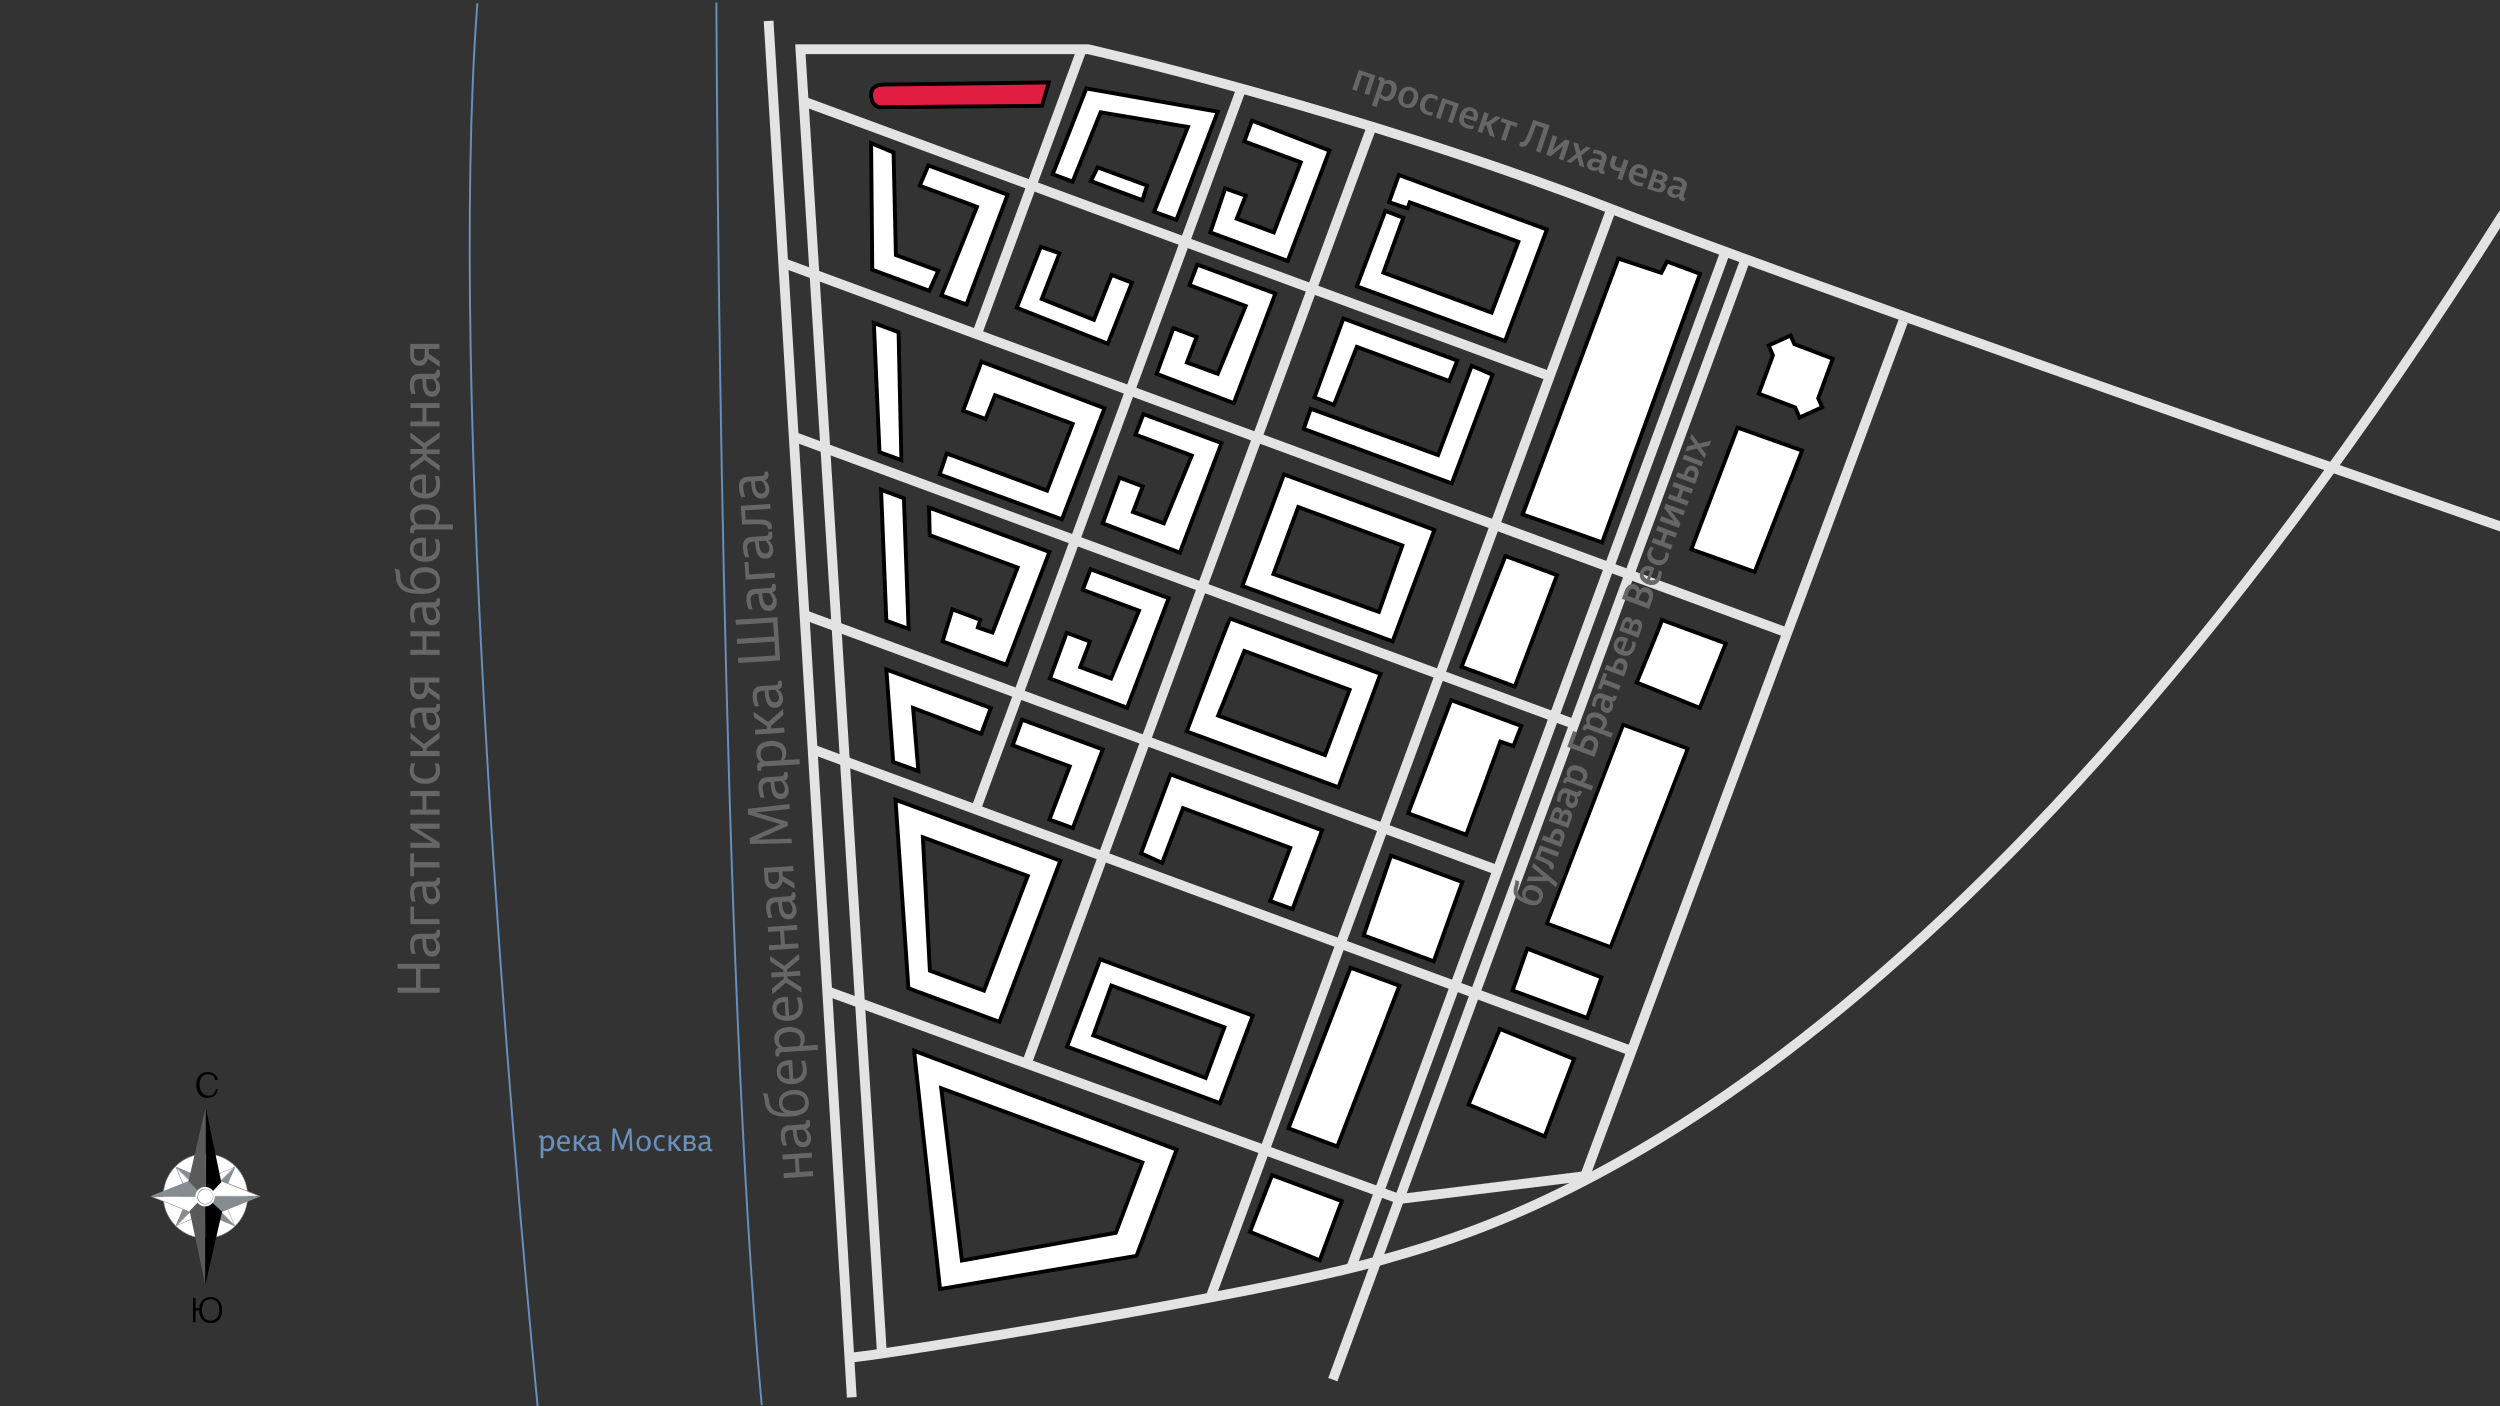 <?xml version="1.0" encoding="utf-8"?>
<!-- Generator: Adobe Illustrator 16.0.0, SVG Export Plug-In . SVG Version: 6.00 Build 0)  -->
<!DOCTYPE svg PUBLIC "-//W3C//DTD SVG 1.1//EN" "http://www.w3.org/Graphics/SVG/1.1/DTD/svg11.dtd">
<svg version="1.1" id="bg" xmlns="http://www.w3.org/2000/svg" xmlns:xlink="http://www.w3.org/1999/xlink" x="0px" y="0px"
	 width="1280.012px" height="720px" viewBox="0 0 1280.012 720" enable-background="new 0 0 1280.012 720" xml:space="preserve">
<rect x="0" y="0" width="1280.012" height="720" fill="#333333" stroke="none"/>
<polygon id="polygon4" fill="#FFFFFF" stroke="#000000" stroke-width="2" points="716.206,89.6 711.206,103.5 720.706,106.7 
	721.806,103.6 777.406,123.8 763.706,160.1 708.306,139.6 718.506,111.5 709.306,108 694.706,146.6 770.606,174.6 792.006,117.5 "/>
<polygon id="polygon6" fill="#FFFFFF" stroke="#000000" stroke-width="2" points="641.006,61.8 637.106,72.4 666.006,83.1 
	652.206,119 633.206,112 637.806,100.2 627.306,96.5 619.706,119 659.306,133.6 680.706,77.1 "/>
<polygon id="polygon8" fill="#FFFFFF" stroke="#000000" stroke-width="2" points="623.506,57.2 556.206,45.3 539.006,89.2 
	549.206,93 563.506,57.5 608.206,65 590.906,108.4 602.306,112.6 "/>
<polygon id="polygon10" fill="#FFFFFF" stroke="#000000" stroke-width="2" points="562.006,85.7 587.306,95 584.906,102.5 
	558.506,92.7 "/>
<path id="path12" fill="#DF1E42" stroke="#000000" stroke-width="2" d="M536.946,42.2l-3.439,12l-83.3,0.7c0,0-4.2-0.8-4.2-6.3
	s6-5.301,6-5.301L536.946,42.2z"/>
<polygon id="polygon14" fill="#FFFFFF" stroke="#000000" stroke-width="2" points="446.006,73.3 446.606,138.1 475.806,148.9 
	480.406,138.6 458.706,130.6 457.506,78.1 "/>
<polygon id="polygon16" fill="#FFFFFF" stroke="#000000" stroke-width="2" points="475.306,84.7 470.906,95.1 500.206,105.9 
	482.006,151.2 494.806,155.9 515.906,99.7 "/>
<polygon id="polygon18" fill="#FFFFFF" stroke="#000000" stroke-width="2" points="613.006,135.5 609.006,146 637.806,156.7 
	623.506,191.4 607.706,185.6 612.706,172.5 600.806,168 592.206,191.4 631.706,206.4 653.006,150.3 "/>
<polygon id="polygon18-2" fill="#FFFFFF" stroke="#000000" stroke-width="2" points="585.406,212.05 581.406,222.55 610.206,233.25 
	595.906,267.95 580.106,262.15 585.106,249.05 573.206,244.55 564.606,267.95 604.106,282.95 625.406,226.85 "/>
<polygon id="polygon18-3" fill="#FFFFFF" stroke="#000000" stroke-width="2" points="558.376,291.48 554.376,301.98 583.166,312.68 
	568.876,347.381 553.076,341.58 558.076,328.48 546.166,323.98 537.576,347.381 577.076,362.381 598.376,306.28 "/>
<polygon id="polygon20" fill="#FFFFFF" stroke="#000000" stroke-width="2" points="687.806,163.1 673.006,203.5 683.006,207.3 
	694.706,177.6 742.006,195.1 746.106,184.6 "/>
<polygon id="polygon22" fill="#FFFFFF" stroke="#000000" stroke-width="2" points="753.506,187.3 736.306,233 671.106,209.3 
	667.506,219.6 743.306,247.5 764.206,191.9 "/>
<path id="path24" fill="#FFFFFF" stroke="#000000" stroke-width="2" d="M657.406,242.9L636.106,300l76.9,28.4l21.4-57.101
	L657.406,242.9z M706.006,313.301l-54-19.4l12.7-34.3l53.3,19.699L706.006,313.301z"/>
<path id="path26" fill="#FFFFFF" stroke="#000000" stroke-width="2" d="M629.806,316.7c-0.6,0.5-22.2,57.8-22.2,57.8l77.7,28.601
	l21.5-58.101L629.806,316.7z M678.406,386.6l-54.7-20.2l13.399-33.1l53.9,19.899L678.406,386.6z"/>
<polygon id="polygon28" fill="#FFFFFF" stroke="#000000" stroke-width="2" points="599.306,396.5 584.206,436.9 595.006,441.801 
	605.706,413.801 660.606,434.1 650.306,461.301 661.806,465.5 676.906,425.1 "/>
<path id="path30" fill="#FFFFFF" stroke="#000000" stroke-width="2" d="M563.306,491.2l-17,44.7l78.3,28.9L641.406,520
	L563.306,491.2z M617.306,551.9l-57.5-21.8l9.2-25.5l57.9,21.399L617.306,551.9z"/>
<path id="path32" fill="#FFFFFF" stroke="#000000" stroke-width="2" d="M468.006,538l13.3,122l100.601-17l20.5-54.399L468.006,538z
	 M571.306,631.2l-78.8,14.2l-10.6-88.2l103,38L571.306,631.2z"/>
<path id="path34" fill="#FFFFFF" stroke="#000000" stroke-width="2" d="M458.506,409.5l6.6,96.5l46.601,17.2l31.2-82.5
	L458.506,409.5z M503.806,507.2l-27.7-10.2l-3.6-68.3l53.7,19.8L503.806,507.2z"/>
<polygon id="polygon36" fill="#FFFFFF" stroke="#000000" stroke-width="2" points="523.306,368.5 518.506,381.6 547.706,392.4 
	537.306,419.6 549.306,424 564.606,383.7 "/>
<polygon id="polygon38" fill="#FFFFFF" stroke="#000000" stroke-width="2" points="507.306,362.5 502.406,375.7 467.506,362.5 
	470.206,394.801 457.306,390.1 453.806,342.801 "/>
<path id="polygon42" fill="#FFFFFF" stroke="#000000" stroke-width="2" d="M453.796,317.58l-2.69-66.78l11.69,4.311l2.41,66.89
	l-11.4-4.199L453.796,317.58z"/>
<path id="path46" fill="#FFFFFF" stroke="#000000" stroke-width="2" d="M461.506,235.6l-11.2-4.101l-2.899-66.1l12.67,4.689
	L461.506,235.6z"/>
<polygon id="polygon48" fill="#FFFFFF" stroke="#000000" stroke-width="2" points="502.506,185.2 493.096,210.3 504.626,214.53 
	509.456,202.37 549.206,217 536.106,251.2 484.706,232.2 481.106,242.9 543.706,265.9 565.506,209 "/>
<path id="path52" fill="none" stroke="#E3E3E3" stroke-width="5" d="M434.886,695.1c10.4,0,215.62-33.4,271.92-49.8
	c53.2-15.5,280.601-69.7,575.101-536.101"/>
<path id="path54" fill="none" stroke="#E3E3E3" stroke-width="5" d="M1285.306,271.3c-129-44.899-366.3-128-460.3-164.3
	c-132-51-267.9-81.8-267.9-81.8h-147.3l41.74,667.8"/>
<path id="path56" fill="none" stroke="#6890BB" d="M275.306,720.5c-12.6-131.6-46.199-516.399-30.899-718.8"/>
<path id="path58" fill="none" stroke="#6890BB" d="M366.806,1.3c0.2,48.4,2.2,492.101,23.2,718.101"/>
<g id="g102">
	<path id="path60" fill="#666666" d="M225.107,508.301h-21.5V505.7h9.399V496h-9.399v-2.5h21.5v2.601h-9.801v9.7h9.801V508.301z"/>
	<path id="path62" fill="#666666" d="M225.306,478.1c0.052,0.578-0.128,1.153-0.5,1.6c-0.444,0.489-1.046,0.808-1.699,0.9
		c1.396,1.074,2.209,2.738,2.199,4.5c0.1,1.234-0.296,2.458-1.1,3.399c-0.77,0.842-1.86,1.314-3,1.301c-3,0-4.6-2.2-4.9-6.7
		l-0.1-2.4h-0.7c-0.952-0.066-1.899,0.18-2.7,0.7c-0.602,0.687-0.892,1.592-0.8,2.5c0.018,0.737,0.084,1.472,0.2,2.2
		c0.074,0.579,0.208,1.148,0.4,1.7l0.199,0.6h-2c-0.621-1.521-0.895-3.16-0.8-4.8c0-3.7,1.601-5.5,4.7-5.5h7.5
		c0.9,0,1.3-0.6,1.3-1.8v-0.2h1.7C225.206,476.801,225.306,477.5,225.306,478.1z M223.306,484.801
		c0.014-0.753-0.122-1.501-0.399-2.2c-0.203-0.522-0.51-0.998-0.9-1.4l-0.399-0.399h-3.4l0.1,1.899
		c0.004,1.18,0.277,2.343,0.801,3.4c0.422,0.687,1.197,1.074,2,1c0.638,0.008,1.252-0.244,1.699-0.7
		C223.134,485.931,223.309,485.373,223.306,484.801L223.306,484.801z"/>
	<path id="path64" fill="#666666" d="M225.107,473.2h-15v-9h1.899v6.4h13L225.107,473.2z"/>
	<path id="path66" fill="#666666" d="M225.306,451.301c0.052,0.578-0.128,1.153-0.5,1.6c-0.444,0.488-1.046,0.807-1.699,0.9
		c1.396,1.074,2.209,2.738,2.199,4.5c0.1,1.234-0.296,2.458-1.1,3.399c-0.77,0.841-1.86,1.314-3,1.3c-3,0-4.6-2.199-4.9-6.699
		l-0.1-2.4h-0.7c-0.952-0.066-1.899,0.18-2.7,0.7c-0.602,0.687-0.892,1.592-0.8,2.5c0.018,0.737,0.084,1.472,0.2,2.2
		c0.074,0.579,0.208,1.148,0.4,1.699l0.199,0.601h-2c-0.621-1.521-0.895-3.16-0.8-4.8c0-3.7,1.601-5.5,4.7-5.5h7.5
		c0.9,0,1.3-0.601,1.3-1.8V449.4h1.7C225.206,450.1,225.306,450.7,225.306,451.301z M223.306,458c0.014-0.752-0.122-1.5-0.399-2.199
		c-0.203-0.522-0.51-0.998-0.9-1.4l-0.399-0.4h-3.4l0.1,1.9c0.004,1.18,0.277,2.343,0.801,3.4c0.422,0.687,1.197,1.073,2,1
		c0.638,0.008,1.252-0.245,1.699-0.7C223.15,459.138,223.325,458.575,223.306,458L223.306,458z"/>
	<path id="path68" fill="#666666" d="M225.107,444.1h-13.101v4.5h-2v-11.7h2v4.5h13L225.107,444.1z"/>
	<path id="path70" fill="#666666" d="M225.107,424.301h-11.4l11.4,7.199v2.601h-15V431.5h11.5l-11.5-7.199V421.7h15V424.301z"/>
	<path id="path72" fill="#666666" d="M225.107,417.1h-15V414.5h6.199V407.6h-6.199V405h15v2.601h-6.801v6.899h6.801V417.1z"/>
	<path id="path74" fill="#666666" d="M225.306,394.4c0.119,1.912-0.613,3.778-2,5.1c-1.617,1.274-3.644,1.914-5.699,1.801
		c-2.058,0.129-4.09-0.514-5.7-1.801c-1.413-1.31-2.181-3.174-2.101-5.1c0.018-0.638,0.084-1.272,0.2-1.9
		c0.088-0.445,0.222-0.882,0.4-1.3l0.2-0.399h2c-0.465,1.042-0.736,2.16-0.801,3.3c-0.089,1.311,0.473,2.582,1.5,3.399
		c1.254,0.801,2.713,1.219,4.2,1.2c3.8,0,5.7-1.5,5.7-4.5c-0.018-0.571-0.084-1.14-0.2-1.7l-0.3-1.199l-0.2-0.4h2
		C225.086,391.972,225.363,393.182,225.306,394.4z"/>
	<path id="path76" fill="#666666" d="M225.107,378l-6.7,5.101v1.399h6.7v2.601h-15V384.5h6.399V383.1l-6.399-5v-2.8l7,5.7
		l7.899-6.101L225.107,378z"/>
	<path id="path78" fill="#666666" d="M225.306,362.301c0.052,0.578-0.128,1.153-0.5,1.6c-0.43,0.507-1.038,0.829-1.699,0.9
		c1.396,1.074,2.209,2.738,2.199,4.5c0.1,1.234-0.296,2.458-1.1,3.399c-0.77,0.841-1.86,1.314-3,1.3c-3,0-4.6-2.199-4.9-6.699
		l-0.1-2.4h-0.7c-0.952-0.066-1.899,0.18-2.7,0.7c-0.602,0.687-0.892,1.592-0.8,2.5c0.018,0.737,0.084,1.472,0.2,2.2
		c0.074,0.579,0.208,1.148,0.4,1.699l0.199,0.601h-2c-0.621-1.521-0.895-3.16-0.8-4.8c0-3.7,1.601-5.5,4.7-5.5h7.5
		c0.9,0,1.3-0.601,1.3-1.8V360.4h1.7C225.206,361,225.306,361.7,225.306,362.301z M223.306,369c0.014-0.752-0.122-1.5-0.399-2.199
		c-0.203-0.522-0.51-0.998-0.9-1.4l-0.399-0.4h-3.4l0.1,1.9c0.004,1.18,0.277,2.343,0.801,3.4c0.422,0.687,1.197,1.073,2,1
		c0.638,0.008,1.252-0.245,1.699-0.7C223.15,370.138,223.325,369.575,223.306,369z"/>
	<path id="path80" fill="#666666" d="M219.506,349.5v2.301l5.601,4v2.899l-6-4.3c-0.7,2.4-2.101,3.7-4.301,3.7
		c-1.326,0.018-2.598-0.527-3.5-1.5c-0.916-1.163-1.379-2.621-1.3-4.101v-5.6h15v2.6H219.506z M217.506,349.5h-5.5v3
		c-0.089,0.818,0.206,1.631,0.8,2.2c0.505,0.505,1.187,0.792,1.9,0.8c0.77,0.021,1.506-0.31,2-0.899
		c0.516-0.689,0.765-1.542,0.7-2.4L217.506,349.5z"/>
	<path id="path82" fill="#666666" d="M225.107,335.301h-15V332.7h6.199v-6.899h-6.199V323.2h15v2.601h-6.801v6.899h6.801V335.301z"
		/>
	<path id="path84" fill="#666666" d="M225.306,308.4c0.052,0.578-0.128,1.153-0.5,1.6c-0.43,0.508-1.038,0.83-1.699,0.9
		c1.396,1.074,2.209,2.739,2.199,4.5c0.1,1.234-0.296,2.458-1.1,3.4c-0.77,0.841-1.86,1.313-3,1.3c-3,0-4.6-2.2-4.9-6.7l-0.1-2.4
		h-0.7c-0.952-0.066-1.899,0.18-2.7,0.7c-0.602,0.687-0.892,1.592-0.8,2.5c0.018,0.737,0.084,1.473,0.2,2.2
		c0.074,0.579,0.208,1.148,0.4,1.7l0.199,0.6h-2c-0.621-1.52-0.895-3.16-0.8-4.8c0-3.7,1.601-5.5,4.7-5.5h7.5c0.9,0,1.3-0.6,1.3-1.8
		v-0.2h1.7C225.206,307.2,225.306,307.801,225.306,308.4z M223.306,315.1c0.014-0.753-0.122-1.5-0.399-2.2
		c-0.203-0.522-0.51-0.998-0.9-1.4l-0.399-0.399h-3.4l0.1,1.899c0.004,1.18,0.277,2.343,0.801,3.4c0.422,0.687,1.197,1.074,2,1
		c0.638,0.009,1.252-0.244,1.699-0.7C223.15,316.239,223.325,315.675,223.306,315.1L223.306,315.1z"/>
	<path id="path86" fill="#666666" d="M225.306,297.3c0,4.501-3.199,6.801-9.5,6.801c-4.3,0-7.5-0.601-9.5-1.9
		c-2.176-1.448-3.488-3.886-3.5-6.5l-0.1-1.4c-0.1-0.6-0.2-1.199-0.3-1.699c-0.072-0.355-0.208-0.694-0.4-1l-0.2-0.2h2.301
		c0.521,0.914,0.796,1.947,0.8,3l0.1,1.2c-0.012,1.789,0.8,3.485,2.2,4.6c1.661,1.101,3.607,1.691,5.6,1.7
		c-1.886-0.97-2.993-2.988-2.8-5.101c-0.066-1.786,0.667-3.509,2-4.699c1.612-1.2,3.593-1.802,5.601-1.7
		c2.058-0.129,4.089,0.513,5.699,1.8C224.638,293.557,225.361,295.399,225.306,297.3z M223.406,297.2
		c0.078-1.225-0.491-2.401-1.5-3.1c-1.284-0.805-2.787-1.188-4.3-1.101c-1.483-0.102-2.958,0.285-4.2,1.101
		c-1.695,1.378-2.004,3.847-0.7,5.6c0.208,0.258,0.442,0.493,0.7,0.7c1.267,0.759,2.724,1.14,4.2,1.1
		c1.513,0.089,3.016-0.296,4.3-1.1C222.938,299.675,223.508,298.458,223.406,297.2L223.406,297.2z"/>
	<path id="path88" fill="#666666" d="M225.306,280.4c0.12,2.001-0.605,3.96-2,5.399c-1.534,1.284-3.503,1.929-5.5,1.801
		c-2.088,0.13-4.151-0.511-5.8-1.801c-1.398-1.193-2.172-2.962-2.1-4.8c-0.109-1.616,0.515-3.195,1.7-4.3
		c1.281-0.995,2.88-1.493,4.5-1.4l2,0.101v9.6c3.399-0.1,5.199-1.8,5.199-5c-0.012-0.638-0.078-1.273-0.199-1.899
		c-0.087-0.512-0.221-1.014-0.4-1.5l-0.2-0.5h2C225.125,277.445,225.401,278.923,225.306,280.4z M216.206,284.9v-7
		c-1.157-0.094-2.314,0.187-3.3,0.8c-0.784,0.588-1.232,1.521-1.2,2.5c-0.019,0.983,0.382,1.929,1.1,2.6
		C213.842,284.419,215.004,284.795,216.206,284.9z"/>
	<path id="path90" fill="#666666" d="M225.306,264.5c0.063,1.446-0.397,2.867-1.3,4h7.9v2.601h-18.7
		c-0.379-0.039-0.753,0.11-1,0.399c-0.205,0.438-0.308,0.917-0.3,1.4v0.1h-1.7c-0.214-0.574-0.282-1.192-0.2-1.8
		c-0.148-1.266,0.739-2.419,2-2.6h0.101l-0.2-0.2c-0.213-0.113-0.387-0.287-0.5-0.5c-0.258-0.244-0.492-0.513-0.7-0.8
		c-0.209-0.382-0.376-0.784-0.5-1.2c-0.115-0.492-0.183-0.995-0.2-1.5c-0.142-1.821,0.649-3.591,2.101-4.7
		c1.616-1.096,3.551-1.623,5.5-1.5c2.021-0.075,4.014,0.484,5.699,1.6C224.603,261.017,225.328,262.722,225.306,264.5z
		 M223.206,265.1c0.078-1.226-0.491-2.401-1.5-3.101c-1.284-0.804-2.787-1.188-4.3-1.1c-3.601,0-5.3,1.3-5.3,4
		c0.011,0.696,0.182,1.38,0.5,2c0.219,0.482,0.564,0.897,1,1.2l0.5,0.399h8.199C222.861,267.45,223.168,266.287,223.206,265.1
		L223.206,265.1z"/>
	<path id="path92" fill="#666666" d="M225.306,248c0.12,2.001-0.605,3.96-2,5.4c-1.534,1.284-3.503,1.929-5.5,1.8
		c-2.069,0.102-4.112-0.497-5.8-1.7c-1.398-1.193-2.172-2.963-2.1-4.8c-0.109-1.616,0.515-3.195,1.7-4.3
		c1.281-0.995,2.88-1.493,4.5-1.4l2,0.101v9.6c3.399-0.1,5.199-1.8,5.199-5c-0.017-0.671-0.084-1.339-0.199-2
		c-0.087-0.512-0.221-1.014-0.4-1.5l-0.1-0.5h2C225.145,245.066,225.384,246.533,225.306,248z M216.206,252.5v-7.1
		c-1.157-0.094-2.314,0.187-3.3,0.8c-0.784,0.588-1.232,1.521-1.2,2.5c-0.019,0.983,0.382,1.929,1.1,2.6
		C213.793,252.034,214.978,252.452,216.206,252.5z"/>
	<path id="path94" fill="#666666" d="M225.107,232.5h-6.7v1l6.7,4.8v2.801l-7.7-5.601l-7.3,5.5V238.1l6.3-4.7v-1h-6.3v-2.5h6.3V229
		l-6.3-4.8v-2.8l7.199,5.5l7.801-5.601v2.9l-6.7,4.8v1.101h6.7V232.5z"/>
	<path id="path96" fill="#666666" d="M225.107,218.3h-15v-2.5h6.199V208.9h-6.199v-2.5h15v2.5h-6.801v6.899h6.801V218.3z"/>
	<path id="path98" fill="#666666" d="M225.306,191.4c0.052,0.578-0.128,1.153-0.5,1.6c-0.43,0.508-1.038,0.83-1.699,0.9
		c1.396,1.074,2.209,2.738,2.199,4.5c0.1,1.234-0.296,2.458-1.1,3.399c-0.77,0.842-1.86,1.314-3,1.301c-3,0-4.6-2.2-4.9-6.7
		l-0.1-2.4h-0.7c-0.952-0.066-1.899,0.18-2.7,0.7c-0.602,0.687-0.892,1.592-0.8,2.5c0.019,1.314,0.187,2.623,0.5,3.9l0.2,0.6h-2
		c-0.622-1.521-0.896-3.16-0.8-4.8c0-3.7,1.6-5.5,4.7-5.5h7.5c0.899,0,1.3-0.601,1.3-1.8v-0.2h1.7
		C225.213,190.062,225.28,190.73,225.306,191.4z M223.306,198.1c0.014-0.753-0.122-1.501-0.399-2.2c-0.203-0.522-0.51-0.998-0.9-1.4
		l-0.399-0.399h-3.4l0.1,2c0.004,1.18,0.277,2.342,0.801,3.399c0.4,0.71,1.191,1.105,2,1c0.638,0.009,1.252-0.244,1.699-0.7
		C223.135,199.294,223.309,198.703,223.306,198.1L223.306,198.1z"/>
	<path id="path100" fill="#666666" d="M219.506,178.7v2.3l5.601,4v2.9l-6-4.3c-0.7,2.399-2.101,3.699-4.301,3.699
		c-1.326,0.018-2.598-0.527-3.5-1.5c-0.916-1.163-1.379-2.62-1.3-4.1v-5.6h15v2.5L219.506,178.7z M217.506,178.7h-5.5v3
		c-0.089,0.817,0.206,1.631,0.8,2.2c0.505,0.505,1.187,0.792,1.9,0.8c0.77,0.021,1.506-0.311,2-0.9
		c0.516-0.688,0.765-1.541,0.7-2.399L217.506,178.7z"/>
</g>
<g id="g146">
	<path id="path104" fill="#666666" d="M416.366,602.18l-15,1l-0.181-2.5l6.21-0.44l-0.439-6.91l-6.2,0.351l-0.18-2.5l15-1l0.18,2.5
		l-6.81,0.439l0.439,6.9l6.8-0.44L416.366,602.18z"/>
	<path id="path106" fill="#666666" d="M414.806,575.26c0.064,0.599-0.084,1.2-0.42,1.7c-0.422,0.502-0.976,0.876-1.6,1.08
		c1.386,1.038,2.277,2.607,2.46,4.329c0.19,1.242-0.146,2.508-0.93,3.49c-0.689,0.921-1.771,1.465-2.921,1.47
		c-3,0.181-4.779-1.939-5.239-6.34l-0.28-2.41h-0.7c-0.943-0.017-1.865,0.291-2.609,0.87c-0.604,0.722-0.833,1.685-0.62,2.601
		c0.09,0.699,0.189,1.399,0.279,2.199c0.114,0.579,0.274,1.147,0.48,1.7l0.2,0.61l-2,0.08c-0.677-1.484-1.07-3.082-1.16-4.71
		c-0.271-3.601,1.25-5.59,4.35-5.76l7.511-0.54c0.899,0,1.3-0.69,1.21-1.891v-0.2l1.71-0.079
		C414.717,574.041,414.811,574.649,414.806,575.26z M413.246,582.15c-0.045-0.735-0.242-1.454-0.58-2.109
		c-0.219-0.514-0.563-0.965-1-1.311l-0.4-0.4l-3.399,0.271l0.18,1.9c0.049,1.211,0.418,2.388,1.07,3.409
		c0.5,0.636,1.283,0.98,2.09,0.92c0.629-0.005,1.221-0.295,1.61-0.789c0.318-0.577,0.465-1.233,0.42-1.891H413.246z"/>
	<path id="path108" fill="#666666" d="M414.107,564.25c0.26,4.507-2.764,6.98-9.07,7.421c-4.3,0.272-7.497-0.153-9.59-1.28
		c-2.252-1.293-3.697-3.638-3.84-6.23l-0.19-1.31c-0.071-0.579-0.202-1.148-0.39-1.7c-0.098-0.361-0.265-0.701-0.49-1l-0.2-0.21
		l2.31-0.18c0.391,0.31,0.681,1.31,1,3l0.19,1.2c0.088,1.805,0.993,3.473,2.46,4.529c1.748,0.935,3.709,1.399,5.69,1.351
		c-1.912-0.901-3.14-2.817-3.16-4.931c-0.191-1.779,0.45-3.548,1.74-4.79c1.549-1.291,3.502-1.999,5.52-2
		c2.044-0.272,4.115,0.247,5.79,1.45C413.219,560.766,414.024,562.454,414.107,564.25z M412.206,564.25
		c-0.018-1.245-0.695-2.388-1.78-3c-1.343-0.722-2.875-1.015-4.39-0.84c-1.483-0.004-2.927,0.478-4.11,1.37
		c-0.92,0.796-1.412,1.977-1.33,3.19c0.018,1.217,0.645,2.344,1.67,3c2.737,1.302,5.952,1.105,8.511-0.521
		c1.02-0.734,1.565-1.96,1.43-3.21V564.25z"/>
	<path id="path110" fill="#666666" d="M413.056,547.341c0.278,1.982-0.325,3.988-1.649,5.489c-1.432,1.387-3.328,2.189-5.32,2.25
		c-2.097,0.269-4.221-0.209-6-1.35c-1.479-1.074-2.357-2.791-2.36-4.62c-0.234-1.638,0.297-3.294,1.44-4.49
		c1.232-1.068,2.79-1.688,4.42-1.76h2l0.61,9.601c3.399-0.374,5.017-2.157,4.85-5.351c-0.05-0.642-0.144-1.28-0.28-1.91
		c-0.122-0.512-0.286-1.014-0.489-1.5l-0.2-0.5l2-0.08C412.637,544.463,412.968,545.888,413.056,547.341z M404.206,552.47
		l-0.44-7.11c-1.149-0.04-2.277,0.313-3.199,1c-0.729,0.658-1.101,1.624-1,2.601c0.006,0.991,0.48,1.922,1.279,2.51
		c1.007,0.661,2.187,1.009,3.391,1H404.206z"/>
	<path id="path112" fill="#666666" d="M412.006,531.53c0.122,1.428-0.283,2.852-1.14,4l7.81-0.53l0.17,2.511l-18.609,1.229
		c-0.394-0.007-0.766,0.176-1,0.49c-0.228,0.43-0.301,0.923-0.21,1.4v0.199l-1.7,0.091c-0.221-0.58-0.35-1.19-0.38-1.811
		c-0.242-1.235,0.563-2.434,1.799-2.676c0.007-0.001,0.014-0.003,0.021-0.004h0.101l-0.2-0.101c-0.19-0.1-0.39-0.31-0.59-0.409
		c-0.284-0.218-0.522-0.49-0.7-0.8c-0.286-0.315-0.489-0.697-0.59-1.11c-0.188-0.478-0.284-0.987-0.28-1.5
		c-0.263-1.788,0.392-3.588,1.74-4.79c1.539-1.153,3.397-1.8,5.32-1.85c2.012-0.184,4.032,0.252,5.79,1.25
		C410.986,527.988,412.005,529.683,412.006,531.53z M409.897,532.22c-0.021-1.217-0.647-2.342-1.671-3
		c-1.35-0.714-2.882-1.006-4.399-0.84c-3.601,0.27-5.21,1.659-5,4.46c-0.014,0.679,0.189,1.344,0.58,1.899
		c0.25,0.467,0.628,0.852,1.09,1.11l0.5,0.31l8.2-0.529c0.593-1.025,0.849-2.212,0.729-3.391L409.897,532.22z"/>
	<path id="path114" fill="#666666" d="M410.936,515c0.3,2.003-0.347,4.03-1.75,5.49c-1.412,1.396-3.323,2.171-5.31,2.15
		c-2.097,0.269-4.221-0.21-6-1.35c-1.479-1.074-2.357-2.792-2.36-4.62c-0.22-1.641,0.33-3.29,1.49-4.471
		c1.229-1.068,2.783-1.688,4.41-1.76h2l0.62,9.6c3.399-0.366,5.017-2.149,4.85-5.35c-0.04-0.644-0.137-1.283-0.29-1.91
		c-0.114-0.514-0.274-1.016-0.479-1.5l-0.2-0.5l2-0.08C410.609,512.026,410.959,513.505,410.936,515z M402.197,520.131l-0.44-7.11
		c-1.152-0.042-2.285,0.311-3.21,1c-1.345,1.318-1.366,3.478-0.048,4.822c0.098,0.099,0.2,0.191,0.308,0.277
		c0.976,0.729,2.175,1.093,3.391,1.03V520.131z"/>
	<path id="path116" fill="#666666" d="M409.777,499.51l-6.601,0.45l0.09,1l7,4.46l0.17,2.8l-8.05-5.07l-6.95,5.94l-0.18-2.9
		l6.05-5.15v-1l-6.31,0.44l-0.18-2.5l6.31-0.34l-0.09-1l-6.67-4.36l-0.17-2.8l7.46,5l7.45-6.13l0.17,2.9l-6.341,5.239l0.091,1.101
		l6.6-0.44L409.777,499.51z"/>
	<path id="path118" fill="#666666" d="M408.796,485.5l-15,1l-0.18-2.5l6.2-0.34l-0.44-6.91l-6.1,0.351l-0.181-2.5l15-1l0.181,2.5
		l-6.811,0.439l0.44,6.9l6.81-0.44L408.796,485.5z"/>
	<path id="path120" fill="#666666" d="M407.336,458.591c0.068,0.597-0.077,1.199-0.41,1.699c-0.402,0.513-0.973,0.867-1.609,1
		c1.477,0.998,2.39,2.64,2.46,4.421c0.196,1.245-0.142,2.516-0.931,3.5c-0.685,0.92-1.763,1.464-2.91,1.47
		c-3,0.17-4.79-1.94-5.25-6.351l-0.279-2.399h-0.7c-0.941-0.019-1.859,0.289-2.6,0.87c-0.606,0.72-0.84,1.683-0.631,2.6
		c0.101,0.7,0.19,1.4,0.28,2.2c0.117,0.579,0.281,1.147,0.49,1.7l0.189,0.609l-2,0.08c-0.684-1.517-1.077-3.148-1.159-4.81
		c-0.261-3.601,1.25-5.59,4.359-5.76l7.5-0.54c0.9,0,1.311-0.69,1.22-1.891v-0.1l1.7-0.08
		C407.26,457.381,407.355,457.985,407.336,458.591z M405.777,465.381c-0.035-0.738-0.233-1.458-0.58-2.11
		c-0.215-0.516-0.56-0.967-1-1.31l-0.391-0.4l-3.41,0.27l0.19,1.9c0.05,1.211,0.419,2.388,1.07,3.41
		c0.498,0.638,1.283,0.983,2.09,0.92c0.627-0.011,1.218-0.301,1.61-0.79C405.639,466.68,405.782,466.034,405.777,465.381z"/>
	<path id="path122" fill="#666666" d="M400.647,446.23l0.18,2.3l5.87,3.65l0.17,2.91l-6.26-3.86c-0.521,2.5-1.94,3.78-4,4
		c-1.318,0.098-2.618-0.347-3.601-1.23c-0.995-1.095-1.551-2.52-1.56-4l-0.351-5.6l15-1l0.17,2.6L400.647,446.23z M398.647,446.41
		l-5.4,0.36l0.17,3c-0.012,0.821,0.305,1.613,0.88,2.2c0.528,0.516,1.272,0.746,2,0.62c0.763,0.014,1.479-0.364,1.9-1
		c0.51-0.729,0.733-1.618,0.63-2.5L398.647,446.41z"/>
	<path id="path124" fill="#666666" d="M403.357,422.85l-15.761,7l17.7-0.44l0.18,2.301l-21.5,0.409l-0.18-3l15.771-7.12l-16.561-5
		l-0.17-2.899l21.32-2.41l0.18,2.5l-17.52,1.75l16.46,4.84L403.357,422.85z"/>
	<path id="path126" fill="#666666" d="M403.386,397.051c0.064,0.598-0.084,1.2-0.42,1.699c-0.399,0.516-0.971,0.87-1.609,1
		c1.481,0.995,2.399,2.638,2.47,4.421c0.188,1.243-0.153,2.509-0.94,3.489c-0.684,0.922-1.763,1.467-2.91,1.471
		c-3,0.18-4.779-1.94-5.239-6.341l-0.28-2.409h-0.7c-0.945-0.019-1.868,0.293-2.609,0.88c-0.608,0.715-0.839,1.677-0.62,2.59
		c0.108,1.327,0.363,2.639,0.76,3.91l0.2,0.6l-2,0.08c-0.682-1.482-1.075-3.081-1.16-4.71c-0.271-3.7,1.25-5.59,4.35-5.76l7.5-0.54
		c0.9,0,1.311-0.681,1.221-1.88v-0.2l1.699-0.09C403.305,395.834,403.403,396.44,403.386,397.051z M401.826,403.841
		c0.003-0.743-0.198-1.473-0.58-2.11c-0.239-0.527-0.579-1.002-1-1.4l-0.4-0.409l-3.399,0.27l0.18,1.9
		c0.049,1.211,0.418,2.388,1.07,3.409c0.502,0.639,1.29,0.984,2.1,0.921c0.624-0.006,1.212-0.293,1.601-0.78
		c0.336-0.536,0.484-1.17,0.42-1.8H401.826z"/>
	<path id="path128" fill="#666666" d="M402.586,385.15c0.079,1.422-0.318,2.83-1.13,4l7.9-0.43l0.18,2.6l-18.61,1.13
		c-0.39,0.004-0.758,0.185-1,0.49c-0.217,0.433-0.291,0.923-0.21,1.4v0.199l-1.7,0.091c-0.179-0.592-0.306-1.197-0.38-1.811
		c-0.26-1.214,0.508-2.411,1.721-2.68h0.199l-0.199-0.101c-0.188-0.108-0.357-0.247-0.5-0.409c-0.279-0.221-0.513-0.492-0.69-0.801
		c-0.2-0.399-0.39-0.71-0.59-1.21c-0.188-0.478-0.286-0.986-0.29-1.5c-0.238-1.813,0.413-3.631,1.75-4.88
		c1.534-1.155,3.39-1.806,5.31-1.859c2.013-0.185,4.033,0.252,5.79,1.25C401.646,381.642,402.562,383.333,402.586,385.15z
		 M400.487,385.83c-0.02-1.219-0.65-2.347-1.681-3c-1.346-0.713-2.875-1.005-4.39-0.84c-3.5,0.271-5.21,1.66-5,4.36
		c-0.005,0.679,0.201,1.343,0.59,1.899c0.245,0.496,0.622,0.915,1.09,1.211l0.49,0.31l8.21-0.53
		C400.333,388.188,400.572,387.009,400.487,385.83L400.487,385.83z"/>
	<path id="path130" fill="#666666" d="M401.156,366l-6.351,5.551l0.09,1.399l6.61-0.439l0.17,2.6l-15,1l-0.17-2.5l6.3-0.439
		l-0.09-1.301l-6.71-4.67l-0.17-2.8l7.45,5.26l7.56-6.63L401.156,366z"/>
	<path id="path132" fill="#666666" d="M400.397,350.32c0.069,0.589-0.068,1.183-0.391,1.68c-0.403,0.512-0.973,0.865-1.609,1
		c1.479,0.996,2.393,2.639,2.46,4.421c0.197,1.242-0.141,2.51-0.931,3.489c-0.684,0.93-1.766,1.481-2.92,1.49
		c-3,0.17-4.79-1.95-5.25-6.35l-0.28-2.4h-0.699c-0.948-0.035-1.877,0.278-2.61,0.88c-0.591,0.685-0.821,1.608-0.62,2.49
		c0.101,0.7,0.19,1.4,0.28,2.2c0.117,0.582,0.28,1.154,0.49,1.71l0.189,0.6l-2,0.181c-0.679-1.483-1.072-3.082-1.16-4.711
		c-0.26-3.699,1.25-5.59,4.351-5.76l7.51-0.43c0.9-0.1,1.3-0.69,1.21-1.89v-0.301l1.7-0.09
		C400.306,349.108,400.401,349.713,400.397,350.32z M398.836,357.11c-0.034-0.734-0.232-1.452-0.58-2.1
		c-0.233-0.534-0.573-1.014-1-1.41l-0.39-0.41l-3.4,0.17l0.181,1.91c0.05,1.211,0.419,2.388,1.069,3.41
		c0.5,0.635,1.285,0.976,2.09,0.91c0.626-0.007,1.217-0.293,1.61-0.78c0.311-0.51,0.454-1.104,0.41-1.7H398.836z"/>
	<path id="path134" fill="#666666" d="M399.406,338.12l-21.4,1.311l-0.18-2.61l19.109-1.229l-0.43-7.101l-19.12,1.23l-0.17-2.601
		l19.11-1.229l-0.44-7.21l-19.109,1.229l-0.181-2.6l21.41-1.311L399.406,338.12z"/>
	<path id="path136" fill="#666666" d="M397.237,300.7c0.068,0.595-0.077,1.193-0.41,1.69c-0.403,0.511-0.974,0.864-1.61,1
		c1.476,0.999,2.389,2.64,2.46,4.42c0.1,1.235-0.229,2.468-0.93,3.49c-0.688,0.923-1.769,1.471-2.92,1.479
		c-3,0.17-4.78-1.95-5.24-6.35l-0.28-2.4h-0.699c-0.948-0.034-1.877,0.278-2.61,0.88c-0.591,0.685-0.821,1.609-0.62,2.49
		c0.1,0.7,0.19,1.5,0.28,2.2c0.116,0.582,0.28,1.154,0.49,1.71l0.189,0.6l-2,0.08c-0.679-1.483-1.072-3.081-1.16-4.71
		c-0.26-3.7,1.25-5.59,4.351-5.76l7.51-0.43c0.899-0.101,1.3-0.69,1.22-1.891v-0.1l1.75-0.101
		C397.156,299.554,397.233,300.126,397.237,300.7z M395.676,307.48c-0.039-0.733-0.236-1.45-0.58-2.1
		c-0.236-0.532-0.576-1.011-1-1.41l-0.39-0.41l-3.41,0.17l0.19,1.91c0.05,1.211,0.419,2.388,1.069,3.41
		c0.5,0.634,1.285,0.976,2.091,0.91c0.626-0.008,1.216-0.293,1.609-0.78c0.299-0.515,0.441-1.105,0.41-1.7H395.676z"/>
	<path id="path138" fill="#666666" d="M396.786,295.79l-15,1l-0.62-9l2-0.08l0.44,6.4l13-0.78L396.786,295.79z"/>
	<path id="path140" fill="#666666" d="M395.476,274c0.065,0.596-0.083,1.194-0.42,1.69c-0.396,0.519-0.969,0.874-1.609,1
		c1.481,0.994,2.399,2.637,2.47,4.42c0.193,1.244-0.148,2.512-0.94,3.49c-0.68,0.927-1.76,1.477-2.909,1.479
		c-3,0.17-4.78-1.939-5.24-6.35l-0.28-2.4h-0.7c-0.946-0.024-1.871,0.287-2.609,0.88c-0.596,0.682-0.827,1.609-0.62,2.49
		c0.09,0.71,0.189,1.41,0.28,2.21c0.113,0.579,0.273,1.147,0.479,1.7l0.2,0.6l-2,0.19c-0.682-1.482-1.075-3.081-1.16-4.71
		c-0.27-3.71,1.25-5.59,4.35-5.771l7.511-0.529c0.899,0,1.3-0.69,1.21-1.891v-0.2l1.7-0.079
		C395.394,272.79,395.491,273.393,395.476,274z M393.916,280.78c-0.044-0.733-0.241-1.448-0.58-2.1c-0.239-0.53-0.579-1.01-1-1.41
		l-0.4-0.4l-3.399,0.271l0.18,1.899c0.05,1.211,0.419,2.388,1.07,3.41c0.506,0.634,1.291,0.979,2.1,0.92
		c0.625-0.01,1.213-0.3,1.601-0.79c0.278-0.559,0.422-1.175,0.42-1.8H393.916z"/>
	<path id="path142" fill="#666666" d="M395.107,270.87l-2,0.09c0.101-0.223,0.101-0.478,0-0.7c0-1.1-1.28-1.609-3.48-1.829h-3.4
		l-4.399,0.06h-1.9l-0.62-9.49l15-1l0.181,2.5l-13,0.78l0.26,4.71c4-0.07,6.8,0,8.3,0.07c1.375,0.02,2.719,0.41,3.89,1.13
		c0.813,0.534,1.297,1.447,1.28,2.42L395.107,270.87z"/>
	<path id="path144" fill="#666666" d="M393.447,243.16c0.067,0.598-0.077,1.199-0.41,1.7c-0.402,0.512-0.973,0.866-1.61,1
		c1.476,0.999,2.389,2.64,2.46,4.42c0.147,1.242-0.186,2.494-0.93,3.5c-0.689,0.92-1.771,1.465-2.92,1.47
		c-3,0.17-4.78-1.939-5.24-6.35l-0.28-2.4h-0.699c-0.944-0.008-1.864,0.302-2.61,0.88c-0.603,0.722-0.832,1.685-0.62,2.601
		c0.09,0.7,0.19,1.399,0.28,2.1c0.116,0.579,0.28,1.147,0.49,1.7l0.189,0.6l-2,0.19c-0.677-1.484-1.069-3.081-1.16-4.71
		c-0.27-3.61,1.25-5.59,4.351-5.771l7.51-0.43c0.9-0.09,1.3-0.689,1.21-1.89v-0.2l1.7-0.08
		C393.346,242.026,393.445,242.591,393.447,243.16z M391.886,250c-0.037-0.737-0.235-1.457-0.58-2.109
		c-0.218-0.514-0.562-0.965-1-1.311l-0.39-0.399l-3.41,0.27l0.19,1.9c0.045,1.212,0.414,2.39,1.069,3.41
		c0.502,0.634,1.284,0.978,2.091,0.92c0.624-0.01,1.212-0.3,1.6-0.79c0.39-0.548,0.541-1.229,0.42-1.891H391.886z"/>
</g>
<line id="line194" fill="none" stroke="#E3E3E3" stroke-width="5" x1="825.006" y1="107" x2="619.706" y2="664.4"/>
<line id="line194-2" fill="none" stroke="#E3E3E3" stroke-width="5" x1="883.886" y1="127.51" x2="691.716" y2="649.27"/>
<line id="line194-3" fill="none" stroke="#E3E3E3" stroke-width="5" x1="974.466" y1="164.43" x2="811.536" y2="602.16"/>
<line id="line194-4" fill="none" stroke="#E3E3E3" stroke-width="5" x1="716.506" y1="613.9" x2="423.556" y2="507.49"/>
<line id="line194-5" fill="none" stroke="#E3E3E3" stroke-width="5" x1="835.376" y1="538.11" x2="416.067" y2="383.671"/>
<line id="line194-6" fill="none" stroke="#E3E3E3" stroke-width="5" x1="765.436" y1="445.06" x2="411.006" y2="314.52"/>
<line id="line194-7" fill="none" stroke="#E3E3E3" stroke-width="5" x1="806.026" y1="370.75" x2="406.397" y2="223.56"/>
<line id="line194-8" fill="none" stroke="#E3E3E3" stroke-width="5" x1="915.636" y1="324.171" x2="401.016" y2="134.63"/>
<line id="line194-9" fill="none" stroke="#E3E3E3" stroke-width="5" x1="792.006" y1="192.09" x2="410.476" y2="51.57"/>
<g id="g234">
	<path id="path214" fill="#6890BB" d="M280.306,589.5c-0.762,0.029-1.508-0.219-2.1-0.699V593h-1.4v-10
		c-0.003-0.185-0.074-0.363-0.199-0.5c-0.218-0.112-0.456-0.18-0.7-0.199l0,0v-0.9c0.326-0.083,0.663-0.116,1-0.1
		c0.658-0.092,1.273,0.348,1.399,1v0.1l0.101-0.1l0.3-0.301c0.1-0.1,0.3-0.199,0.4-0.3l0.6-0.3c0.258-0.082,0.529-0.116,0.8-0.1
		c0.971-0.111,1.926,0.31,2.5,1.1c0.553,0.864,0.831,1.875,0.8,2.9c0.01,1.067-0.304,2.113-0.899,3
		C282.275,589.085,281.313,589.529,280.306,589.5z M280.006,588.301c0.655-0.012,1.274-0.303,1.7-0.801
		c0.396-0.701,0.603-1.494,0.6-2.3c0-1.899-0.699-2.8-2.199-2.8c-0.357-0.008-0.707,0.097-1,0.3c-0.26,0.079-0.477,0.259-0.601,0.5
		l-0.2,0.3v4.4C278.835,588.162,279.416,588.299,280.006,588.301z"/>
	<path id="path216" fill="#6890BB" d="M289.107,589.5c-1.084,0.097-2.152-0.309-2.9-1.1c-0.681-0.81-1.037-1.843-1-2.9
		c-0.058-1.104,0.259-2.197,0.9-3.1c0.615-0.795,1.601-1.212,2.6-1.1c0.864-0.071,1.713,0.261,2.3,0.899
		c0.515,0.695,0.795,1.536,0.8,2.4l-0.1,1.1h-5.1c0.1,1.801,1,2.801,2.699,2.801c0.337,0.016,0.674-0.018,1-0.101
		c0.278-0.007,0.552-0.075,0.801-0.2l0.3-0.1v1C290.661,589.339,289.888,589.473,289.107,589.5z M286.607,584.6h3.8
		c0.059-0.627-0.081-1.257-0.4-1.8c-0.315-0.393-0.797-0.614-1.3-0.601c-0.527,0.008-1.03,0.224-1.4,0.601
		C286.929,583.334,286.689,583.952,286.607,584.6z"/>
	<path id="path218" fill="#6890BB" d="M298.607,589.301l-2.7-3.5h-0.7v3.5h-1.4v-8h1.4v3.399h0.7l2.7-3.399h1.5l-3,3.8l3.3,4.2
		H298.607z"/>
	<path id="path220" fill="#6890BB" d="M307.006,589.5c-0.708,0.026-1.317-0.496-1.399-1.199c-0.595,0.722-1.467,1.157-2.4,1.199
		c-0.651,0.017-1.288-0.195-1.8-0.6c-0.43-0.424-0.68-0.997-0.7-1.6c0-1.601,1.2-2.5,3.5-2.601l1.3-0.1v-0.4
		c0.021-0.497-0.118-0.988-0.399-1.399c-0.351-0.324-0.829-0.472-1.301-0.4c-0.402-0.017-0.806,0.018-1.199,0.1
		c-0.305,0.045-0.605,0.112-0.9,0.2l-0.3,0.101V581.7c0.79-0.326,1.646-0.463,2.5-0.399c2,0,2.899,0.8,2.899,2.5v4
		c0,0.5,0.301,0.699,1,0.699h0.101v0.9C307.607,589.4,307.306,589.5,307.006,589.5z M303.406,588.4c0.375-0.009,0.746-0.076,1.1-0.2
		c0.288-0.13,0.558-0.298,0.8-0.5l0.2-0.2v-1.8h-1c-0.624-0.022-1.244,0.115-1.8,0.4c-0.395,0.213-0.599,0.663-0.5,1.1
		c-0.018,0.347,0.131,0.681,0.4,0.9C302.838,588.276,303.116,588.381,303.406,588.4z"/>
	<path id="path222" fill="#6890BB" d="M318.006,588.6l-3.1-8.7l-0.4,9.4h-1.3l0.5-11.5h1.6l3.301,8.6l3.199-8.6h1.5l0.5,11.5h-1.3
		l-0.3-9.301l-3.1,8.601H318.006z"/>
	<path id="path224" fill="#6890BB" d="M329.506,589.5c-0.983,0.019-1.929-0.381-2.6-1.1c-0.684-0.848-1.038-1.912-1-3
		c-0.086-1.094,0.274-2.176,1-3c1.489-1.399,3.811-1.399,5.3,0c0.725,0.824,1.086,1.906,1,3c0.038,1.088-0.317,2.152-1,3
		C331.485,589.106,330.516,589.501,329.506,589.5z M329.506,588.5c0.637,0.032,1.244-0.271,1.601-0.8c0.799-1.429,0.799-3.171,0-4.6
		c-0.387-0.493-0.975-0.786-1.601-0.8c-0.651-0.094-1.303,0.175-1.7,0.7c-0.8,1.429-0.8,3.171,0,4.6
		C328.207,588.142,328.832,588.472,329.506,588.5L329.506,588.5z"/>
	<path id="path226" fill="#6890BB" d="M338.406,589.4c-1.025,0.094-2.032-0.316-2.7-1.1c-1.3-1.826-1.3-4.274,0-6.101
		c0.668-0.783,1.675-1.193,2.7-1.1c0.336-0.017,0.673,0.018,1,0.1c0.244,0.021,0.482,0.088,0.7,0.2l0.199,0.101v1.1
		c-0.56-0.274-1.177-0.412-1.8-0.4c-0.688-0.011-1.347,0.282-1.8,0.8c-0.44,0.646-0.651,1.421-0.6,2.2c0,2,0.8,3.101,2.399,3.101
		c0.304,0.016,0.607-0.018,0.9-0.101c0.241-0.032,0.478-0.1,0.7-0.2l0.199-0.1v1.1C339.728,589.322,339.066,589.462,338.406,589.4z"
		/>
	<path id="path228" fill="#6890BB" d="M347.107,589.301l-2.7-3.5h-0.7v3.5h-1.4v-8h1.4v3.399h0.7l2.7-3.399h1.5l-3,3.8l3.3,4.2
		H347.107z"/>
	<path id="path230" fill="#6890BB" d="M353.406,589.301h-3.3v-8h3.399c0.639-0.037,1.271,0.139,1.8,0.5
		c0.396,0.356,0.614,0.868,0.601,1.399c0.008,0.356-0.098,0.707-0.3,1c-0.218,0.284-0.49,0.522-0.801,0.7
		c0.438,0.097,0.828,0.345,1.101,0.7c0.276,0.297,0.421,0.694,0.399,1.1c-0.08,1.517-1.375,2.682-2.892,2.601
		C353.411,589.301,353.409,589.301,353.406,589.301L353.406,589.301z M351.506,584.7h1.8c0.357,0.009,0.707-0.097,1-0.3
		c0.229-0.207,0.372-0.492,0.4-0.8c0.008-0.296-0.101-0.582-0.3-0.8c-0.294-0.203-0.644-0.309-1-0.3h-1.8L351.506,584.7z
		 M351.506,588.301h2.101c0.756,0.017,1.383-0.583,1.399-1.34c0.001-0.02,0.001-0.04,0-0.061c0.018-0.347-0.131-0.681-0.399-0.9
		c-0.251-0.279-0.638-0.396-1-0.3h-2.101V588.301z"/>
	<path id="path232" fill="#6890BB" d="M363.806,589.5c-0.708,0.026-1.316-0.496-1.399-1.199c-0.594,0.722-1.467,1.157-2.4,1.199
		c-0.651,0.017-1.288-0.195-1.8-0.6c-0.43-0.424-0.68-0.997-0.7-1.6c0-1.601,1.2-2.5,3.5-2.601l1.3-0.1v-0.4
		c0.022-0.497-0.118-0.988-0.399-1.399c-0.351-0.324-0.829-0.472-1.3-0.4c-0.403-0.017-0.806,0.018-1.2,0.1
		c-0.305,0.045-0.605,0.112-0.9,0.2l-0.3,0.101V581.7c0.791-0.326,1.646-0.463,2.5-0.399c2,0,2.9,0.8,2.9,2.5v4
		c0,0.5,0.3,0.699,1,0.699h0.1v0.9C364.506,589.4,364.107,589.5,363.806,589.5z M360.206,588.4c0.375-0.009,0.746-0.076,1.1-0.2
		c0.288-0.13,0.558-0.298,0.801-0.5l0.199-0.2v-1.8h-1c-0.624-0.022-1.243,0.115-1.8,0.4c-0.395,0.213-0.599,0.663-0.5,1.1
		c-0.018,0.347,0.131,0.681,0.4,0.9C359.624,588.301,359.91,588.408,360.206,588.4z"/>
</g>
<polygon id="polygon288" fill="#FFFFFF" stroke="#000000" stroke-width="2" points="828.606,132.4 850.606,139.7 853.506,133.9 
	870.406,140.2 820.306,277.7 779.606,263.4 "/>
<polygon id="polygon290" fill="#FFFFFF" stroke="#000000" stroke-width="2" points="770.806,284.7 748.306,341.4 775.606,351.5 
	797.206,294.5 "/>
<path id="path292" fill="#FFFFFF" stroke="#000000" stroke-width="2" d="M743.006,358.5l-22,57.9l29.7,11l17.5-47.7l6.7,2.3l4-10.3
	L743.006,358.5z"/>
<polygon id="polygon294" fill="#FFFFFF" stroke="#000000" stroke-width="2" points="712.206,438.1 698.206,478.9 734.106,492.2 
	748.706,451.6 "/>
<polygon id="polygon296" fill="#FFFFFF" stroke="#000000" stroke-width="2" points="691.506,495.5 659.706,577.7 684.706,587 
	716.506,504.7 "/>
<polygon id="polygon298" fill="#FFFFFF" stroke="#000000" stroke-width="2" points="651.306,601.7 640.006,630.7 675.706,645.301 
	687.006,615 "/>
<polygon id="polygon300" fill="#FFFFFF" stroke="#000000" stroke-width="2" points="767.906,526.841 751.906,565.54 
	790.906,581.841 805.906,542.24 "/>
<polygon id="polygon302" fill="#FFFFFF" stroke="#000000" stroke-width="1.87" points="831.086,371.1 792.056,472.78 824.606,484.9 
	864.106,383.31 "/>
<path id="path304" fill="#FFFFFF" stroke="#000000" stroke-width="2" d="M851.006,317.461c-0.3,1.3-13,32-13,32l32.3,13l13.3-33
	L851.006,317.461z"/>
<polygon id="polygon306" fill="#FFFFFF" stroke="#000000" stroke-width="2" points="781.956,485.72 774.456,507.12 812.656,521.22 
	819.956,500.421 "/>
<polygon id="polygon308" fill="#FFFFFF" stroke="#000000" stroke-width="2" points="889.666,218.95 865.966,281.25 898.406,292.8 
	922.706,230.7 "/>
<g id="Слой_2">
	<path fill="#FFFFFF" d="M83.607,612.4c0-11.93,9.67-21.6,21.6-21.6s21.6,9.67,21.6,21.6s-9.67,21.6-21.6,21.6l0,0
		C93.286,633.978,83.628,624.32,83.607,612.4"/>
	<path fill="none" stroke="#868D91" stroke-width="0.29" stroke-linecap="round" stroke-miterlimit="10" d="M83.607,612.4
		c0-11.93,9.67-21.6,21.6-21.6s21.6,9.67,21.6,21.6s-9.67,21.6-21.6,21.6l0,0C93.286,633.978,83.628,624.32,83.607,612.4z"/>
	<path fill="#868D91" d="M120.506,628l-16.6-7.1l1.2-8.4L120.506,628z"/>
	<path fill="#868D91" d="M89.706,627.9l7.2-16.5l8.399,1.2L89.706,627.9z"/>
	<path fill="#868D91" d="M89.806,597.2l16.601,7.101l-1.2,8.399L89.806,597.2z"/>
	<path fill="#868D91" d="M120.607,597.2l-7.2,16.601l-8.4-1.2L120.607,597.2z"/>
	<path fill="#FFFFFF" d="M96.906,613.7l-6.7-16l14.8,14.7L96.906,613.7z"/>
	<path fill="#868D91" d="M89.706,597.1l7.1,16.8l8.4-1.3L89.706,597.1z M90.607,598.4l14.1,14l-7.6,1.2L90.607,598.4z"/>
	<path fill="#FFFFFF" d="M90.306,627.5l14.7-14.8l1.2,8.101L90.306,627.5z"/>
	<path fill="#868D91" d="M89.706,627.9l16.7-7l-1.3-8.5L89.706,627.9z M91.006,627.1l13.9-14.101l1.2,7.7L91.006,627.1z"/>
	<path fill="#FFFFFF" d="M105.306,612.7l8-1.2l6.7,16L105.306,612.7z"/>
	<path fill="#868D91" d="M105.006,612.6l15.5,15.5l-7.1-16.8L105.006,612.6z M105.706,612.801l7.6-1.2l6.4,15.2L105.706,612.801z"/>
	<path fill="#FFFFFF" d="M105.306,612.4l-1.199-8l16-6.7L105.306,612.4z"/>
	<path fill="#868D91" d="M103.906,604.301l1.3,8.399l15.5-15.5L103.906,604.301z M104.206,604.4l15.2-6.4l-14,14.101L104.206,604.4z
		"/>
	<path fill="#868D91" d="M133.406,612.5l-21.7,8.801l-6.6-8.9L133.406,612.5z"/>
	<path fill="#868D91" d="M76.906,612.5l21.8-8.699l6.6,8.899L76.906,612.5z"/>
	<path fill="#FFFFFF" d="M97.406,620.6l-19.8-7.9h27.3L97.406,620.6z"/>
	<path fill="#868D91" d="M76.906,612.5l20.6,8.301l7.8-8.4L76.906,612.5z M78.406,612.801h26.2l-7.301,7.6L78.406,612.801z"/>
	<path fill="#FFFFFF" d="M105.406,612.5l7.6-7.899l19.7,7.8L105.406,612.5z"/>
	<path fill="#868D91" d="M105.107,612.6l28.5-0.101l-20.5-8.199L105.107,612.6z M105.806,612.301l7.4-7.5l18.9,7.5H105.806z"/>
	<path fill="#595959" d="M105.107,658l-8-38l8.1-8.5L105.107,658z"/>
	<path d="M105.306,566.801l8,38.5l-8.1,8.5L105.306,566.801z"/>
	<path d="M105.107,658l8.6-37.6l-8.7-8L105.107,658z"/>
	<path fill="#595959" d="M105.306,566.801l-8.8,38l8.9,8.699L105.306,566.801z"/>
	<path fill="#FFFFFF" d="M100.006,612.7c0-2.761,2.238-5,5-5s5,2.239,5,5c0,2.762-2.238,5-5,5
		C102.278,617.622,100.084,615.428,100.006,612.7"/>
	<path fill="#FFFFFF" d="M108.607,614.2c-0.656,1.397-2.058,2.292-3.601,2.3c-2.153,0-3.899-1.746-3.899-3.899l0,0
		c-0.011-0.56,0.127-1.111,0.399-1.601c0.656-1.396,2.057-2.291,3.601-2.3c2.153,0,3.899,1.746,3.899,3.9l0,0
		C108.932,613.146,108.798,613.683,108.607,614.2"/>
	<path fill="#868D91" d="M101.406,611.1c-0.238,0.501-0.374,1.045-0.4,1.6c-0.001,2.209,1.79,4.001,3.999,4.001
		c0.033,0.001,0.067,0,0.102-0.001c1.596-0.01,3.04-0.946,3.699-2.399c0.238-0.502,0.374-1.046,0.4-1.601
		c0.001-2.209-1.79-4-3.999-4.001c-0.033,0-0.067,0-0.101,0.001C103.483,608.614,101.99,609.583,101.406,611.1 M101.706,611.2
		L101.706,611.2c0.672-1.336,2.006-2.213,3.5-2.3c2.064-0.012,3.756,1.636,3.8,3.7c-0.002,0.515-0.104,1.023-0.3,1.5
		c-0.673,1.337-2.007,2.213-3.5,2.3c-2.064,0.012-3.757-1.636-3.8-3.7C101.31,612.18,101.417,611.643,101.706,611.2"/>
	<path d="M110.906,675c0.99-1.167,1.492-2.672,1.399-4.199c0-2.9-1.1-4.2-1.5-4.5c-0.828-0.728-1.897-1.119-3-1.101
		c-1.073-0.03-2.116,0.365-2.899,1.101c-1.3,1.199-1.5,3.3-1.5,4.399c-0.138,1.612,0.406,3.208,1.5,4.4
		C106.638,676.604,109.226,676.561,110.906,675 M102.006,669.801c0.07-1.572,0.71-3.065,1.8-4.2c1.076-1.02,2.52-1.561,4-1.5
		c1.465-0.071,2.899,0.431,4,1.4c0.801,0.699,1.9,2.3,1.9,5.399c0.081,1.869-0.563,3.696-1.8,5.101
		c-1.091,0.984-2.533,1.489-4,1.399c-1.498,0.09-2.971-0.413-4.101-1.399c-1.246-1.358-1.895-3.16-1.8-5h-1.899v6h-1.301V664.5
		h1.301v5.301H102.006z"/>
	<path d="M111.506,557.7c-0.101,1.183-0.635,2.287-1.5,3.101c-1.049,0.911-2.412,1.377-3.8,1.3c-1.489,0.113-2.953-0.436-4-1.5
		c-1.149-1.447-1.751-3.253-1.7-5.101c-0.107-1.872,0.541-3.709,1.8-5.1c1.076-1.02,2.52-1.561,4-1.5
		c1.411-0.029,2.789,0.43,3.9,1.3c0.725,0.769,1.181,1.751,1.3,2.8h-1.3c-0.068-0.748-0.386-1.452-0.9-2
		c-0.731-0.678-1.702-1.037-2.699-1c-1.088-0.038-2.153,0.316-3,1c-1.021,1.15-1.527,2.668-1.4,4.2
		c-0.101,1.686,0.476,3.341,1.6,4.601c0.81,0.707,1.828,1.129,2.9,1.199c1,0.06,1.979-0.303,2.7-1c0.603-0.629,0.988-1.435,1.1-2.3
		H111.506z"/>
</g>
<polygon fill="#FFFFFF" stroke="#000000" stroke-width="2" points="579.526,144.74 569.116,140.76 560.106,163.75 533.376,153.08 
	542.486,129.7 532.906,126.34 520.586,157.57 567.206,175.97 "/>
<line id="line194-10" fill="none" stroke="#E3E3E3" stroke-width="5" x1="702.196" y1="65.24" x2="525.186" y2="545.82"/>
<line id="line194-11" fill="none" stroke="#E3E3E3" stroke-width="5" x1="636.156" y1="43.79" x2="499.786" y2="414.02"/>
<line id="line194-12" fill="none" stroke="#E3E3E3" stroke-width="5" x1="553.906" y1="25.2" x2="499.926" y2="171.77"/>
<line id="line194-13" fill="none" stroke="#E3E3E3" stroke-width="5" x1="811.536" y1="602.16" x2="716.506" y2="613.9"/>
<path id="path52-2" fill="none" stroke="#E3E3E3" stroke-width="5" d="M393.527,10.71l42.59,704.73"/>
<polygon fill="#FFFFFF" stroke="#000000" stroke-width="2" points="905.576,176.89 907.737,181.94 900.506,201.55 919.156,208.63 
	921.365,213.78 932.946,208.49 930.936,203.93 938.406,183.66 918.737,176.2 916.796,171.77 "/>
<path fill="#FFFFFF" stroke="#000000" stroke-width="2" d="M509.716,338.381l-27.11-10l5-16.381l14.29,5.33l-1.239,3.95l7.51,2.601
	l12.84-33.28l-45-16.601l-0.311-14.109l61.61,22.71l-22.1,57.8L509.716,338.381z"/>
<g>
	<path fill="#666666" d="M695.716,35.8l8.521,2.87l-3.351,10l-2.31-0.779l2.729-8.12l-3.899-1.311l-2.73,8.11l-2.32-0.771
		L695.716,35.8z"/>
	<path fill="#666666" d="M708.686,51.45c-0.516-0.157-0.995-0.415-1.41-0.76c-0.313-0.263-0.583-0.573-0.8-0.92l-1.7,5.06
		l-2.33-0.83l4-12c0.134-0.222,0.134-0.498,0-0.72c-0.202-0.201-0.448-0.352-0.72-0.44h-0.13l0.5-1.51
		c0.13-0.015,0.261-0.015,0.391,0c0.151,0.012,0.302,0.035,0.449,0.07c0.197,0.045,0.391,0.102,0.58,0.17
		c0.945,0.172,1.572,1.078,1.4,2.023c-0.006,0.032-0.013,0.064-0.021,0.097l0.37-0.26c0.226-0.135,0.468-0.239,0.721-0.311
		c0.324-0.097,0.66-0.151,1-0.16c0.432-0.003,0.861,0.068,1.27,0.21c0.669,0.202,1.28,0.563,1.78,1.051
		c0.421,0.416,0.73,0.932,0.899,1.5c0.177,0.593,0.231,1.215,0.16,1.829c-0.065,0.683-0.214,1.354-0.439,2
		c-0.224,0.704-0.536,1.376-0.931,2c-0.338,0.562-0.778,1.054-1.3,1.45c-0.501,0.368-1.085,0.608-1.7,0.7
		C710.035,51.787,709.335,51.701,708.686,51.45z M708.756,49.38c0.67,0.246,1.419,0.146,2-0.27c0.713-0.602,1.223-1.408,1.46-2.311
		c0.314-0.783,0.397-1.641,0.24-2.47c-0.215-0.704-0.785-1.244-1.5-1.42c-0.3-0.113-0.621-0.157-0.94-0.13
		c-0.254,0.024-0.506,0.075-0.75,0.15c-0.23,0.098-0.448,0.222-0.649,0.369l-1.61,4.82c0.15,0.17,0.35,0.38,0.61,0.63
		C707.938,49.052,708.329,49.267,708.756,49.38z"/>
	<path fill="#666666" d="M719.296,55c-1.321-0.371-2.416-1.298-3-2.54c-0.548-1.363-0.548-2.886,0-4.25
		c0.241-0.722,0.603-1.398,1.07-2c0.41-0.527,0.924-0.967,1.51-1.29c0.562-0.311,1.188-0.485,1.83-0.51
		c0.7-0.025,1.398,0.079,2.06,0.311c0.68,0.216,1.313,0.555,1.87,1c0.499,0.409,0.896,0.93,1.16,1.52
		c0.269,0.607,0.405,1.266,0.399,1.93c-0.022,1.568-0.536,3.09-1.47,4.351c-0.409,0.537-0.923,0.986-1.51,1.319
		c-0.572,0.304-1.203,0.478-1.85,0.511C720.66,55.368,719.957,55.25,719.296,55z M719.886,53.3c0.705,0.319,1.531,0.202,2.12-0.3
		c0.701-0.644,1.207-1.472,1.46-2.39c0.359-0.866,0.454-1.82,0.271-2.74c-0.426-1.238-1.773-1.896-3.012-1.472
		c-0.193,0.066-0.378,0.158-0.549,0.271c-0.709,0.617-1.223,1.427-1.48,2.33c-0.352,0.883-0.451,1.845-0.289,2.78
		c0.165,0.75,0.736,1.345,1.479,1.54V53.3z"/>
	<path fill="#666666" d="M730.506,58.78c-1.335-0.375-2.454-1.288-3.09-2.52c-0.569-1.363-0.569-2.897,0-4.261
		c0.236-0.72,0.591-1.396,1.05-2c0.414-0.55,0.938-1.006,1.54-1.34c0.58-0.311,1.223-0.488,1.88-0.52
		c0.741-0.032,1.481,0.08,2.18,0.33c0.343,0.111,0.678,0.249,1,0.409c0.28,0.15,0.511,0.28,0.69,0.4
		c0.191,0.136,0.375,0.283,0.55,0.44l-0.59,1.75c-0.17-0.141-0.35-0.29-0.55-0.431l-0.63-0.37c-0.237-0.137-0.489-0.248-0.75-0.33
		c-0.784-0.322-1.674-0.256-2.4,0.181c-0.751,0.556-1.293,1.349-1.54,2.25c-0.352,0.874-0.411,1.839-0.17,2.75
		c0.293,0.813,0.972,1.428,1.81,1.64c0.277,0.094,0.562,0.164,0.851,0.21c0.26,0,0.5,0.061,0.72,0.08h0.65l-0.58,1.72
		c-0.233,0.016-0.467,0.016-0.7,0c-0.24,0-0.521-0.06-0.82-0.12C731.233,58.991,730.865,58.901,730.506,58.78z"/>
	<path fill="#666666" d="M738.526,50.22l8.48,2.869l-3.35,10l-2.311-0.779l2.73-8.12l-3.9-1.311l-2.69,8.12l-2.319-0.779
		L738.526,50.22z"/>
	<path fill="#666666" d="M750.806,65.64c-0.728-0.243-1.405-0.615-2-1.101c-0.536-0.411-0.974-0.938-1.28-1.54
		c-0.283-0.593-0.427-1.242-0.42-1.899c0.002-0.736,0.131-1.468,0.381-2.16c0.385-1.438,1.285-2.684,2.529-3.5
		c1.167-0.664,2.572-0.764,3.82-0.271c0.654,0.203,1.258,0.544,1.77,1c0.412,0.383,0.73,0.855,0.931,1.38
		c0.191,0.515,0.273,1.063,0.239,1.61c-0.033,0.576-0.144,1.145-0.329,1.69c-0.064,0.211-0.142,0.418-0.23,0.62
		c-0.07,0.17-0.13,0.319-0.17,0.439l-0.18,0.351l-6.2-2.08c-0.5,1.88,0.223,3.153,2.17,3.819c0.35,0.116,0.707,0.206,1.07,0.271
		c0.304,0.057,0.61,0.094,0.92,0.109c0.293,0.024,0.587,0.024,0.88,0l-0.58,1.71c-0.303,0.025-0.607,0.025-0.91,0
		c-0.359-0.022-0.717-0.069-1.07-0.14C751.694,65.875,751.245,65.771,750.806,65.64z M754.266,60c0.28-0.628,0.347-1.33,0.19-2
		c-0.199-0.547-0.649-0.964-1.21-1.12c-1.28-0.433-2.28,0.16-3,1.78L754.266,60z"/>
	<path fill="#666666" d="M761.106,64.3l-0.81-0.27l-1.39,4.14l-2.311-0.779l3.35-10l2.311,0.779l-1.33,4l0.79,0.261l4.229-3
		l2.45,0.83l-5,3.529l1.931,6.521l-2.69-0.9L761.106,64.3z"/>
	<path fill="#666666" d="M771.306,63.31l-2.88-1l0.62-1.851l8.09,2.73l-0.62,1.84l-2.88-1l-2.729,8.12l-2.341-0.79L771.306,63.31z"
		/>
	<path fill="#666666" d="M784.006,70.57c-0.333,0.77-0.721,1.516-1.16,2.229c-0.342,0.573-0.766,1.092-1.26,1.54
		c-0.401,0.368-0.891,0.626-1.42,0.75c-0.546,0.105-1.11,0.058-1.63-0.14c-0.113-0.035-0.224-0.079-0.33-0.13
		c-0.081-0.039-0.158-0.086-0.23-0.14c-0.074-0.047-0.145-0.101-0.21-0.16l0.66-2l0.12,0.06c0.089,0.061,0.187,0.107,0.29,0.141
		c0.598,0.195,1.254-0.019,1.62-0.53c0.646-0.845,1.168-1.777,1.55-2.771c0.35-0.81,0.71-1.68,1.06-2.62
		c0.351-0.939,0.69-1.81,1-2.63c0.311-0.819,0.66-1.89,1-2.83l8.41,2.83l-4.72,14l-2.34-0.779l4-11.92l-4-1.33l-0.42,1.199
		c-0.17,0.49-0.36,1-0.57,1.601c-0.21,0.6-0.44,1.17-0.68,1.79C784.506,69.35,784.256,70,784.006,70.57z"/>
	<path fill="#666666" d="M800.346,74.73l-6.41,5.27l-2.279-0.77l3.359-10l2.311,0.78l-2.25,6.689l6.43-5.28l2.27,0.761l-3.35,10
		l-2.32-0.78L800.346,74.73z"/>
	<path fill="#666666" d="M807.006,78.77l-1.52-6l2.55,0.859l1,3.931l3.21-2.521l2.21,0.75l-4.79,3.73l1.56,6.26l-2.53-0.85
		l-1.069-4.221l-3.42,2.71l-2.2-0.739L807.006,78.77z"/>
	<path fill="#666666" d="M819.906,88.91c-0.443-0.125-0.836-0.388-1.12-0.75c-0.25-0.417-0.339-0.911-0.25-1.39l-0.601,0.31
		c-0.258,0.119-0.525,0.217-0.8,0.29c-0.327,0.078-0.663,0.112-1,0.101c-0.392-0.011-0.78-0.081-1.149-0.21
		c-0.861-0.237-1.599-0.796-2.061-1.561c-0.402-0.728-0.457-1.598-0.15-2.37c0.246-0.957,0.975-1.716,1.92-2
		c1.128-0.262,2.307-0.199,3.4,0.181l1.69,0.5l0.109-0.33c0.229-0.531,0.268-1.124,0.11-1.681c-0.324-0.527-0.859-0.892-1.47-1
		c-0.374-0.134-0.759-0.238-1.15-0.31c-0.37-0.08-0.71-0.141-1-0.18c-0.29-0.04-0.69-0.061-1-0.07l0.59-1.75
		c0.333-0.02,0.667-0.02,1,0c0.341,0.04,0.71,0.1,1.11,0.18c0.45,0.093,0.895,0.213,1.33,0.36c1.141,0.285,2.15,0.952,2.859,1.89
		c0.502,0.929,0.543,2.037,0.11,3l-1.47,4.37c-0.121,0.231-0.121,0.508,0,0.74c0.185,0.21,0.429,0.359,0.7,0.43h0.159l-0.51,1.51
		c-0.126,0.015-0.254,0.015-0.38,0l-0.44-0.09C820.306,89,820.115,89,819.906,88.91z M816.126,85.67c0.32,0.117,0.659,0.175,1,0.17
		c0.266-0.008,0.53-0.041,0.79-0.1c0.256-0.061,0.5-0.165,0.72-0.31l0.65-1.92l-1.171-0.351c-0.638-0.238-1.33-0.297-2-0.17
		c-0.454,0.155-0.798,0.532-0.909,1c-0.144,0.351-0.122,0.747,0.06,1.08C815.474,85.364,815.778,85.577,816.126,85.67z"/>
	<path fill="#666666" d="M829.496,87.6c-0.213,0.016-0.428,0.016-0.641,0c-0.251-0.003-0.502-0.022-0.75-0.061
		c-0.313-0.051-0.621-0.131-0.92-0.24c-1.047-0.27-1.943-0.946-2.49-1.88c-0.431-1.006-0.431-2.144,0-3.149l0.931-2.74l2.33,0.78
		L827.006,83c-0.236,0.529-0.272,1.127-0.1,1.681c0.237,0.468,0.669,0.808,1.18,0.93c0.264,0.091,0.535,0.161,0.81,0.21
		c0.203,0.017,0.407,0.017,0.61,0c0.176,0.026,0.354,0.026,0.53,0l1.46-4.31l2.31,0.779l-3.35,10l-2.32-0.779L829.496,87.6z"/>
	<path fill="#666666" d="M837.606,94.87c-0.744-0.235-1.438-0.604-2.05-1.09c-0.521-0.425-0.943-0.957-1.24-1.56
		c-0.277-0.592-0.421-1.237-0.42-1.891c0.011-0.738,0.139-1.472,0.38-2.17c0.393-1.434,1.292-2.678,2.53-3.5
		c1.171-0.663,2.578-0.762,3.83-0.27c0.652,0.201,1.253,0.542,1.76,1c0.413,0.379,0.735,0.848,0.94,1.37
		c0.191,0.514,0.273,1.063,0.24,1.609c-0.033,0.576-0.144,1.145-0.33,1.69c-0.08,0.229-0.16,0.439-0.23,0.62l-0.17,0.439
		c-0.08,0.141-0.14,0.25-0.189,0.36l-6.19-2.09c-0.5,1.933,0.224,3.223,2.17,3.87c0.344,0.125,0.698,0.215,1.06,0.27
		c0.351,0.06,0.65,0.1,0.921,0.12c0.296,0.02,0.593,0.02,0.89,0l-0.58,1.71c-0.303,0.02-0.607,0.02-0.91,0
		c-0.359-0.025-0.717-0.076-1.07-0.15C838.491,95.131,838.043,95.017,837.606,94.87z M841.056,89.22c0.292-0.625,0.358-1.332,0.19-2
		c-0.195-0.544-0.644-0.958-1.2-1.11c-1.29-0.43-2.29,0.16-3,1.77L841.056,89.22z"/>
	<path fill="#666666" d="M843.386,96.62l3.36-10l4.54,1.54c0.903,0.225,1.697,0.764,2.239,1.521c0.696,1.16,0.319,2.665-0.841,3.36
		c-0.316,0.19-0.671,0.306-1.039,0.339c0.488,0.315,0.863,0.777,1.07,1.32c0.189,0.517,0.189,1.084,0,1.6
		c-0.254,0.892-0.925,1.604-1.8,1.91c-0.985,0.298-2.042,0.256-3-0.12L843.386,96.62z M848.296,96.51
		c0.402,0.155,0.848,0.155,1.25,0c0.396-0.169,0.692-0.507,0.81-0.921c0.136-0.363,0.106-0.769-0.08-1.109
		c-0.236-0.388-0.618-0.664-1.06-0.771l-2.05-0.699l-0.95,2.81L848.296,96.51z M849.406,92.05c0.389,0.149,0.82,0.149,1.209,0
		c0.352-0.134,0.619-0.427,0.721-0.789c0.14-0.324,0.117-0.695-0.061-1c-0.236-0.347-0.592-0.593-1-0.69l-1.77-0.57l-0.83,2.45
		L849.406,92.05z"/>
	<path fill="#666666" d="M861.006,102.73c-0.449-0.117-0.848-0.382-1.13-0.75c-0.244-0.42-0.332-0.912-0.25-1.391
		c-0.16,0.091-0.36,0.2-0.59,0.311c-0.257,0.122-0.524,0.219-0.8,0.29c-0.327,0.082-0.664,0.118-1,0.109
		c-0.396-0.014-0.787-0.088-1.16-0.22c-0.859-0.24-1.598-0.793-2.07-1.55c-0.392-0.734-0.446-1.603-0.15-2.38
		c0.253-0.957,0.983-1.714,1.931-2c1.127-0.263,2.306-0.2,3.399,0.18l1.68,0.5l0.121-0.33c0.217-0.523,0.244-1.107,0.079-1.649
		c-0.309-0.55-0.842-0.937-1.46-1.061c-0.376-0.127-0.76-0.23-1.149-0.31c-0.38-0.08-0.71-0.13-1-0.17s-0.69-0.061-1-0.08l0.55-1.73
		c0.333-0.029,0.667-0.029,1,0c0.33,0,0.7,0.09,1.109,0.17c0.45,0.094,0.895,0.215,1.33,0.36c1.154,0.304,2.166,1,2.86,1.97
		c0.502,0.928,0.546,2.035,0.12,3l-1.42,4.28c-0.125,0.228-0.125,0.503,0,0.73c0.191,0.207,0.438,0.356,0.71,0.43l0.16,0.06
		l-0.511,1.511h-0.39l-0.439-0.091C861.356,102.869,861.178,102.805,861.006,102.73z M857.226,99.5c0.321,0.111,0.66,0.166,1,0.16
		c0.27-0.003,0.538-0.036,0.8-0.1c0.252-0.062,0.491-0.163,0.711-0.3l0.649-1.921l-1.21-0.34c-0.639-0.238-1.33-0.298-2-0.17
		c-0.45,0.16-0.789,0.536-0.9,1c-0.149,0.35-0.127,0.749,0.061,1.08c0.205,0.286,0.501,0.494,0.84,0.59H857.226z"/>
</g>
<line id="line194-14" fill="none" stroke="#E3E3E3" stroke-width="5" x1="894.016" y1="131.85" x2="682.406" y2="706.39"/>
<g>
	<path fill="#666666" d="M789.636,460.36c-0.419,1.371-1.466,2.46-2.82,2.93c-1.732,0.392-3.546,0.202-5.159-0.54
		c-1.233-0.437-2.419-0.996-3.54-1.67c-0.86-0.516-1.611-1.195-2.21-2c-0.514-0.7-0.832-1.525-0.92-2.39
		c-0.087-0.988,0.021-1.983,0.319-2.93l0.271-0.931c0.151-0.511,0.242-1.037,0.27-1.569c0-0.36,0-0.58,0-0.69l2,0.73
		c0,0.09,0,0.3,0,0.63c-0.048,0.549-0.151,1.092-0.31,1.62l-0.25,0.899c-0.184,0.596-0.265,1.218-0.24,1.84
		c0.034,0.512,0.177,1.01,0.42,1.46c0.271,0.461,0.632,0.861,1.06,1.181c0.516,0.388,1.068,0.723,1.65,1
		c-0.426-0.498-0.697-1.11-0.78-1.761c-0.088-0.707,0.001-1.425,0.261-2.09c0.221-0.599,0.561-1.146,1-1.609
		c0.405-0.438,0.904-0.78,1.46-1c0.604-0.219,1.247-0.317,1.89-0.29c0.781,0.043,1.551,0.208,2.28,0.489
		c0.724,0.257,1.399,0.632,2,1.11c0.528,0.42,0.964,0.943,1.28,1.54c0.298,0.583,0.461,1.226,0.479,1.88
		C790.059,458.941,789.919,459.676,789.636,460.36z M787.976,459.66c0.304-0.701,0.195-1.512-0.28-2.109
		c-0.6-0.704-1.387-1.225-2.27-1.5c-0.841-0.359-1.768-0.471-2.67-0.32c-0.731,0.17-1.316,0.72-1.53,1.44
		c-0.323,0.698-0.243,1.518,0.21,2.14c0.591,0.696,1.368,1.21,2.24,1.479c0.853,0.357,1.786,0.475,2.7,0.341
		c0.776-0.145,1.406-0.713,1.63-1.471H787.976z"/>
	<path fill="#666666" d="M792.826,451.11h-11.16l0.859-2.33l7.811,0.11l-6-4.92l0.79-2.13l12.319,10.34l-0.779,2.14L792.826,451.11z
		"/>
	<path fill="#666666" d="M793.206,444.7c0.027-0.023,0.049-0.055,0.06-0.09c0.06-0.091,0.11-0.188,0.15-0.29
		c0.24-0.66-0.271-1.34-1.54-2l-0.63-0.32l-0.86-0.39l-1-0.43l-1-0.431l-2.5-1.06l2.561-6.93l9.859,3.64l-0.85,2.29l-8-3l-1,2.66
		l0.93,0.39l1.26,0.551l1.28,0.59c0.42,0.189,0.75,0.35,1,0.489c0.941,0.432,1.76,1.092,2.38,1.921
		c0.421,0.681,0.481,1.525,0.16,2.26c-0.046,0.123-0.1,0.243-0.16,0.359c-0.038,0.083-0.082,0.163-0.13,0.24
		c-0.049,0.07-0.103,0.137-0.16,0.2L793.206,444.7z"/>
	<path fill="#666666" d="M789.426,430.06l0.84-2.29l3.18,1.17l0.7-1.88c0.193-0.554,0.478-1.07,0.841-1.53
		c0.295-0.373,0.667-0.68,1.09-0.899c0.394-0.199,0.828-0.302,1.27-0.301c0.461-0.003,0.919,0.078,1.351,0.24
		c0.462,0.17,0.89,0.425,1.26,0.75c0.354,0.324,0.638,0.72,0.83,1.16c0.197,0.476,0.296,0.985,0.29,1.5
		c-0.004,0.613-0.122,1.221-0.351,1.79l-1.45,3.92L789.426,430.06z M798.926,429.51c0.215-0.501,0.239-1.063,0.07-1.58
		c-0.232-0.487-0.662-0.852-1.181-1c-0.418-0.167-0.889-0.146-1.29,0.06c-0.486,0.286-0.844,0.748-1,1.29l-0.47,1.28l3.38,1.25
		L798.926,429.51z"/>
	<path fill="#666666" d="M802.886,423.93l-9.88-3.63l1.66-4.5c0.257-0.896,0.819-1.675,1.59-2.2c0.626-0.358,1.381-0.41,2.05-0.14
		c0.455,0.154,0.851,0.448,1.13,0.84c0.272,0.378,0.436,0.824,0.471,1.29c0.333-0.468,0.806-0.817,1.35-1
		c0.521-0.163,1.081-0.146,1.59,0.05c0.887,0.279,1.58,0.974,1.86,1.859c0.271,0.995,0.2,2.051-0.2,3L802.886,423.93z
		 M798.486,417.79c0.167-0.382,0.188-0.813,0.061-1.21c-0.127-0.355-0.411-0.632-0.771-0.75c-0.315-0.152-0.684-0.152-1,0
		c-0.354,0.233-0.606,0.59-0.71,1l-0.649,1.771l2.42,0.89L798.486,417.79z M802.906,419c0.159-0.404,0.159-0.854,0-1.26
		c-0.177-0.367-0.506-0.638-0.9-0.74c-0.356-0.16-0.764-0.16-1.12,0c-0.378,0.228-0.661,0.582-0.8,1l-0.75,2l2.77,1L802.906,419z"/>
	<path fill="#666666" d="M809.496,406.551c-0.133,0.442-0.406,0.829-0.78,1.1c-0.427,0.236-0.922,0.313-1.4,0.22
		c0.08,0.16,0.181,0.36,0.29,0.601c0.115,0.257,0.206,0.525,0.271,0.8c0.065,0.329,0.089,0.665,0.069,1
		c-0.017,0.394-0.098,0.782-0.239,1.15c-0.266,0.849-0.845,1.563-1.62,2c-1.612,0.71-3.495-0.021-4.206-1.632
		c-0.039-0.088-0.073-0.178-0.104-0.269c-0.228-1.134-0.131-2.309,0.28-3.39l0.55-1.67l-0.33-0.12
		c-0.517-0.237-1.1-0.286-1.649-0.141c-0.44,0.16-0.8,0.641-1.101,1.44c-0.138,0.372-0.251,0.753-0.34,1.14
		c-0.087,0.374-0.156,0.707-0.21,1c0,0.36-0.07,0.69-0.1,1l-1.73-0.64c0.001-0.334,0.021-0.668,0.061-1c0-0.33,0.12-0.7,0.21-1.101
		c0.103-0.448,0.236-0.89,0.399-1.319c0.326-1.136,1.032-2.124,2-2.8c0.946-0.466,2.055-0.466,3,0l4.32,1.6
		c0.228,0.123,0.502,0.123,0.729,0c0.218-0.185,0.377-0.428,0.461-0.7l0.06-0.149l1.49,0.55c0.009,0.13,0.009,0.26,0,0.39
		c0,0.12-0.07,0.26-0.11,0.43C809.685,406.215,809.595,406.385,809.496,406.551z M806.146,410.24c0.128-0.318,0.196-0.657,0.2-1
		c0.003-0.269-0.023-0.537-0.08-0.8c-0.052-0.254-0.146-0.497-0.279-0.72l-1.9-0.71l-0.391,1.16c-0.262,0.632-0.342,1.324-0.229,2
		c0.134,0.444,0.478,0.796,0.92,0.939c0.342,0.162,0.738,0.162,1.08,0C805.793,410.915,806.035,410.605,806.146,410.24z"/>
	<path fill="#666666" d="M812.496,398.421c-0.289,0.912-0.91,1.683-1.74,2.159l5,1.851l-0.85,2.31l-11.9-4.399
		c-0.224-0.125-0.496-0.125-0.72,0c-0.208,0.196-0.366,0.439-0.46,0.71v0.13l-1.49-0.55c-0.015-0.13-0.015-0.261,0-0.391
		c0.017-0.148,0.043-0.295,0.08-0.439c0.048-0.198,0.111-0.393,0.189-0.58c0.205-0.944,1.138-1.544,2.082-1.339
		c0.026,0.006,0.053,0.012,0.078,0.019c-0.05-0.06-0.13-0.189-0.25-0.38c-0.127-0.227-0.224-0.469-0.29-0.72
		c-0.085-0.327-0.129-0.663-0.13-1c0.008-0.436,0.092-0.865,0.25-1.271c0.219-0.664,0.596-1.265,1.1-1.75
		c0.431-0.41,0.957-0.706,1.53-0.859c0.594-0.154,1.212-0.191,1.82-0.11c0.684,0.09,1.354,0.258,2,0.5
		c0.687,0.25,1.338,0.586,1.94,1c0.546,0.367,1.021,0.831,1.399,1.37c0.354,0.512,0.581,1.102,0.66,1.72
		C812.862,397.088,812.759,397.781,812.496,398.421z M810.426,398.301c0.283-0.675,0.204-1.447-0.21-2.05
		c-0.577-0.732-1.366-1.267-2.26-1.53c-0.776-0.34-1.636-0.444-2.47-0.3c-0.711,0.188-1.268,0.74-1.461,1.449
		c-0.12,0.295-0.175,0.612-0.159,0.931c0.013,0.258,0.056,0.513,0.13,0.76c0.088,0.233,0.206,0.455,0.35,0.66l4.78,1.76
		c0.17-0.14,0.38-0.34,0.64-0.59C810.065,399.081,810.289,398.708,810.426,398.301L810.426,398.301z"/>
	<path fill="#666666" d="M802.426,382.381l3-8.11l2,0.75l-2.15,5.8l3.521,1.3l0.68-1.85c0.387-1.364,1.244-2.548,2.42-3.34
		c1.064-0.551,2.319-0.595,3.42-0.12c0.633,0.213,1.215,0.554,1.71,1c0.439,0.421,0.781,0.933,1,1.5
		c0.224,0.597,0.319,1.233,0.28,1.87c-0.045,0.732-0.2,1.454-0.46,2.14l-1.54,4.17L802.426,382.381z M815.896,382.64
		c0.266-0.651,0.308-1.372,0.12-2.05c-0.249-0.683-0.811-1.203-1.51-1.4c-0.574-0.234-1.223-0.201-1.771,0.09
		c-0.628,0.403-1.086,1.022-1.29,1.74l-0.67,1.82l4.44,1.64L815.896,382.64z"/>
	<path fill="#666666" d="M822.476,371.381c-0.172,0.512-0.443,0.984-0.8,1.39c-0.275,0.298-0.592,0.554-0.939,0.76l5,1.851
		l-0.86,2.31l-11.87-4.4c-0.224-0.124-0.496-0.124-0.72,0c-0.208,0.196-0.366,0.44-0.46,0.71v0.131l-1.49-0.551
		c-0.01-0.13-0.01-0.26,0-0.39c0-0.12,0.05-0.27,0.09-0.44c0.049-0.196,0.109-0.39,0.18-0.579c0.205-0.945,1.137-1.544,2.082-1.34
		c0.026,0.006,0.053,0.013,0.078,0.02c-0.05-0.061-0.13-0.19-0.25-0.38c-0.127-0.227-0.224-0.469-0.29-0.721
		c-0.081-0.327-0.124-0.662-0.13-1c0.008-0.435,0.092-0.864,0.25-1.27c0.222-0.663,0.6-1.263,1.1-1.75
		c0.434-0.406,0.958-0.701,1.53-0.86c0.598-0.153,1.219-0.191,1.83-0.109c0.684,0.089,1.354,0.257,2,0.5
		c0.684,0.256,1.335,0.592,1.94,1c0.547,0.369,1.024,0.833,1.41,1.37c0.351,0.513,0.574,1.103,0.649,1.72
		C822.863,370.044,822.749,370.74,822.476,371.381z M820.406,371.25c0.287-0.674,0.207-1.447-0.211-2.05
		c-0.576-0.731-1.366-1.266-2.26-1.529c-0.776-0.34-1.635-0.444-2.47-0.301c-0.711,0.188-1.267,0.741-1.46,1.45
		c-0.117,0.299-0.172,0.619-0.16,0.94c0.019,0.254,0.063,0.505,0.13,0.75c0.088,0.235,0.209,0.458,0.36,0.66l4.77,1.76
		c0.17-0.14,0.391-0.34,0.65-0.59C820.054,372.032,820.277,371.659,820.406,371.25z"/>
	<path fill="#666666" d="M827.456,357.89c-0.135,0.441-0.408,0.827-0.78,1.1c-0.426,0.238-0.924,0.313-1.4,0.21
		c0.09,0.16,0.181,0.37,0.29,0.61c0.117,0.257,0.208,0.524,0.271,0.8c0.069,0.329,0.097,0.665,0.08,1
		c-0.025,0.391-0.109,0.775-0.25,1.14c-0.271,0.847-0.85,1.56-1.62,2c-1.612,0.711-3.495-0.02-4.206-1.631
		c-0.039-0.088-0.073-0.178-0.104-0.269c-0.229-1.134-0.132-2.31,0.279-3.39l0.55-1.671l-0.329-0.13
		c-0.519-0.234-1.103-0.28-1.65-0.13c-0.43,0.15-0.8,0.63-1.1,1.431c-0.139,0.372-0.252,0.753-0.341,1.14
		c-0.09,0.38-0.159,0.71-0.2,1c-0.039,0.29-0.08,0.68-0.109,1l-1.721-0.64c-0.023-0.333-0.023-0.668,0-1
		c0.054-0.341,0.124-0.711,0.211-1.11c0.103-0.449,0.236-0.89,0.399-1.32c0.326-1.135,1.032-2.123,2-2.8
		c0.947-0.459,2.053-0.459,3,0l4.32,1.6c0.231,0.123,0.509,0.123,0.74,0c0.219-0.177,0.376-0.418,0.45-0.689l0.06-0.16l1.49,0.56
		c0.009,0.127,0.009,0.254,0,0.381c0,0.119-0.061,0.27-0.11,0.439C827.614,357.541,827.54,357.719,827.456,357.89z M824.115,361.57
		c0.125-0.318,0.189-0.657,0.19-1c0.003-0.269-0.024-0.537-0.08-0.8c-0.052-0.254-0.146-0.497-0.28-0.72l-1.899-0.7l-0.39,1.16
		c-0.259,0.633-0.338,1.324-0.23,2c0.137,0.443,0.479,0.793,0.92,0.939c0.34,0.168,0.739,0.168,1.08,0
		C823.757,362.253,824.003,361.939,824.115,361.57z"/>
	<path fill="#666666" d="M820.946,350.26l-1.05,2.85l-1.83-0.67l3-8l1.82,0.67l-1.09,2.89l8,3l-0.86,2.311L820.946,350.26z"/>
	<path fill="#666666" d="M821.646,342.74l0.851-2.29l3.18,1.17l0.7-1.88c0.188-0.555,0.473-1.073,0.84-1.529
		c0.296-0.374,0.667-0.681,1.09-0.9c0.394-0.199,0.829-0.302,1.271-0.3c0.461,0,0.919,0.085,1.35,0.25
		c0.467,0.162,0.896,0.417,1.26,0.75c0.357,0.318,0.641,0.711,0.83,1.149c0.197,0.476,0.296,0.986,0.29,1.5
		c-0.009,0.616-0.128,1.226-0.35,1.801l-1.45,3.92L821.646,342.74z M831.156,342.19c0.217-0.497,0.238-1.058,0.06-1.57
		c-0.222-0.49-0.65-0.857-1.17-1c-0.41-0.186-0.88-0.186-1.29,0c-0.484,0.288-0.842,0.749-1,1.29l-0.47,1.29l3.38,1.24
		L831.156,342.19z"/>
	<path fill="#666666" d="M836.916,332.26c-0.258,0.731-0.647,1.409-1.15,2c-0.438,0.507-0.98,0.913-1.59,1.189
		c-0.602,0.263-1.254,0.386-1.91,0.36c-0.736-0.022-1.464-0.172-2.15-0.44c-1.426-0.429-2.646-1.363-3.43-2.63
		c-0.631-1.187-0.69-2.595-0.16-3.83c0.202-0.643,0.544-1.233,1-1.729c0.392-0.404,0.871-0.712,1.4-0.9
		c0.518-0.176,1.065-0.244,1.61-0.2c0.574,0.053,1.139,0.181,1.68,0.381l0.62,0.25l0.43,0.18l0.35,0.2l-2.26,6.13
		c1.91,0.56,3.221-0.13,3.93-2.05c0.134-0.344,0.234-0.698,0.301-1.061c0.065-0.304,0.112-0.61,0.14-0.92
		c0.042-0.291,0.065-0.585,0.07-0.88l1.68,0.62c0.029,0.306,0.029,0.614,0,0.92c-0.029,0.357-0.086,0.712-0.17,1.06
		C837.209,331.369,837.078,331.82,836.916,332.26z M831.376,328.64c-0.622-0.298-1.325-0.382-2-0.24
		c-0.554,0.175-0.984,0.613-1.15,1.17c-0.47,1.271,0.101,2.29,1.69,3.07L831.376,328.64z"/>
	<path fill="#666666" d="M838.836,326.53l-9.83-3.64l1.66-4.5c0.255-0.895,0.818-1.671,1.59-2.19c0.612-0.342,1.344-0.396,2-0.149
		c0.456,0.158,0.851,0.456,1.13,0.85c0.273,0.374,0.437,0.817,0.47,1.28c0.333-0.468,0.806-0.818,1.351-1
		c0.514-0.185,1.076-0.185,1.59,0c0.884,0.282,1.577,0.976,1.86,1.859c0.274,0.994,0.204,2.052-0.2,3L838.836,326.53z
		 M834.446,320.39c0.158-0.389,0.18-0.818,0.061-1.22c-0.131-0.352-0.414-0.624-0.77-0.74c-0.316-0.154-0.686-0.154-1,0
		c-0.352,0.235-0.604,0.591-0.711,1l-0.649,1.77l2.43,0.891L834.446,320.39z M838.856,321.62c0.154-0.405,0.154-0.854,0-1.26
		c-0.161-0.395-0.492-0.695-0.899-0.82c-0.355-0.166-0.766-0.166-1.12,0c-0.382,0.223-0.667,0.579-0.8,1l-0.75,2l2.77,1
		L838.856,321.62z"/>
	<path fill="#666666" d="M830.406,306.591l1.42-3.86c0.367-1.333,1.196-2.492,2.34-3.27c0.948-0.511,2.076-0.566,3.07-0.15
		c1.25,0.408,2.146,1.512,2.289,2.82c0.461-0.658,1.143-1.13,1.92-1.33c0.738-0.159,1.506-0.1,2.211,0.17
		c0.619,0.207,1.187,0.549,1.659,1c0.411,0.411,0.717,0.915,0.891,1.47c0.175,0.604,0.232,1.235,0.17,1.86
		c-0.074,0.739-0.245,1.466-0.511,2.16l-1.569,4.25L830.406,306.591z M837.706,304.68c0.282-0.603,0.318-1.292,0.1-1.92
		c-0.265-0.539-0.743-0.941-1.319-1.11c-0.525-0.237-1.136-0.192-1.621,0.12c-0.533,0.414-0.925,0.983-1.119,1.63l-0.601,1.61
		l3.9,1.439L837.706,304.68z M843.976,306.75c0.301-0.677,0.354-1.438,0.15-2.149c-0.241-0.605-0.746-1.065-1.37-1.25
		c-0.575-0.261-1.234-0.261-1.811,0c-0.618,0.411-1.065,1.033-1.26,1.75l-0.75,2l4.311,1.59L843.976,306.75z"/>
	<path fill="#666666" d="M850.316,296c-0.259,0.731-0.648,1.408-1.149,2c-0.435,0.511-0.979,0.918-1.59,1.19
		c-0.602,0.266-1.254,0.393-1.91,0.37c-0.735-0.033-1.461-0.182-2.15-0.44c-1.427-0.432-2.646-1.37-3.43-2.64
		c-0.632-1.187-0.69-2.596-0.16-3.83c0.207-0.642,0.548-1.231,1-1.73c0.389-0.404,0.869-0.709,1.4-0.89
		c0.516-0.183,1.064-0.25,1.609-0.2c0.576,0.043,1.143,0.171,1.68,0.38c0.23,0.08,0.44,0.16,0.621,0.24
		c0.141,0.075,0.288,0.139,0.439,0.19l0.34,0.189l-2.26,6.13c1.913,0.561,3.224-0.123,3.93-2.05c0.136-0.342,0.236-0.697,0.301-1.06
		c0.064-0.301,0.111-0.604,0.14-0.91c0.047-0.295,0.07-0.592,0.069-0.891l1.681,0.631c0.028,0.302,0.028,0.606,0,0.909
		c-0.028,0.357-0.085,0.712-0.17,1.061C850.611,295.109,850.481,295.56,850.316,296z M844.776,292.39
		c-0.619-0.305-1.324-0.393-2-0.25c-0.552,0.183-0.98,0.623-1.149,1.18c-0.47,1.27,0.1,2.29,1.689,3.07L844.776,292.39z"/>
	<path fill="#666666" d="M854.006,286c-0.416,1.316-1.356,2.402-2.6,3c-1.382,0.521-2.913,0.474-4.261-0.13
		c-0.724-0.256-1.399-0.631-2-1.109c-0.518-0.43-0.945-0.956-1.26-1.551c-0.294-0.588-0.454-1.232-0.47-1.89
		c-0.012-0.743,0.124-1.48,0.4-2.17c0.114-0.347,0.262-0.682,0.439-1c0.123-0.234,0.26-0.462,0.41-0.68
		c0.145-0.19,0.302-0.37,0.47-0.54l1.72,0.64c-0.149,0.17-0.29,0.35-0.439,0.54c-0.15,0.189-0.26,0.4-0.391,0.62
		c-0.142,0.233-0.26,0.481-0.35,0.74c-0.348,0.771-0.307,1.663,0.11,2.399c0.529,0.771,1.305,1.339,2.2,1.61
		c0.866,0.373,1.829,0.46,2.75,0.25c0.823-0.271,1.458-0.935,1.689-1.771c0.106-0.271,0.184-0.553,0.23-0.84
		c0-0.26,0.08-0.5,0.1-0.71c0.02-0.216,0.02-0.434,0-0.649l1.71,0.63c0.015,0.232,0.015,0.467,0,0.699c0,0.24-0.07,0.511-0.13,0.82
		C854.25,285.28,854.14,285.644,854.006,286z"/>
	<path fill="#666666" d="M845.626,277.77l0.85-2.28l3.84,1.41l1.431-3.88l-3.84-1.42l0.85-2.301l9.859,3.631l-0.85,2.31l-4.18-1.54
		l-1.43,3.88l4.17,1.54l-0.841,2.29L845.626,277.77z"/>
	<path fill="#666666" d="M855.386,261.44l5,6.56l-0.83,2.261l-9.86-3.641l0.841-2.29l6.62,2.44l-5.091-6.58l0.83-2.25l9.86,3.64
		l-0.85,2.29L855.386,261.44z"/>
	<path fill="#666666" d="M853.936,255.27l0.84-2.29l3.851,1.41l1.43-3.88l-3.84-1.41l0.85-2.311l9.86,3.63l-0.86,2.311l-4.17-1.54
		l-1.43,3.89l4.17,1.54l-0.84,2.28L853.936,255.27z"/>
	<path fill="#666666" d="M858.056,244.11l0.84-2.29l3.181,1.17l0.699-1.88c0.193-0.554,0.478-1.07,0.841-1.53
		c0.296-0.373,0.667-0.68,1.09-0.899c0.394-0.199,0.829-0.302,1.27-0.301c0.465,0.002,0.926,0.086,1.36,0.25
		c0.463,0.165,0.887,0.42,1.25,0.75c0.356,0.319,0.64,0.712,0.83,1.15c0.205,0.474,0.307,0.984,0.3,1.5
		c-0.013,0.616-0.135,1.226-0.36,1.8l-1.449,3.92L858.056,244.11z M861.396,235.05l0.851-2.289l9.85,3.64l-0.84,2.29L861.396,235.05
		z M867.556,243.56c0.215-0.497,0.24-1.056,0.07-1.57c-0.227-0.491-0.658-0.857-1.181-1c-0.417-0.169-0.887-0.15-1.289,0.05
		c-0.487,0.285-0.846,0.747-1,1.29l-0.48,1.28l3.38,1.25L867.556,243.56z"/>
	<path fill="#666666" d="M868.906,229.68l-6,1.35l0.93-2.52l4-0.881l-2.43-3.27l0.81-2.2l3.59,4.9l6.311-1.38l-0.931,2.51
		l-4.25,0.939l2.61,3.5l-0.81,2.19L868.906,229.68z"/>
</g>
</svg>
